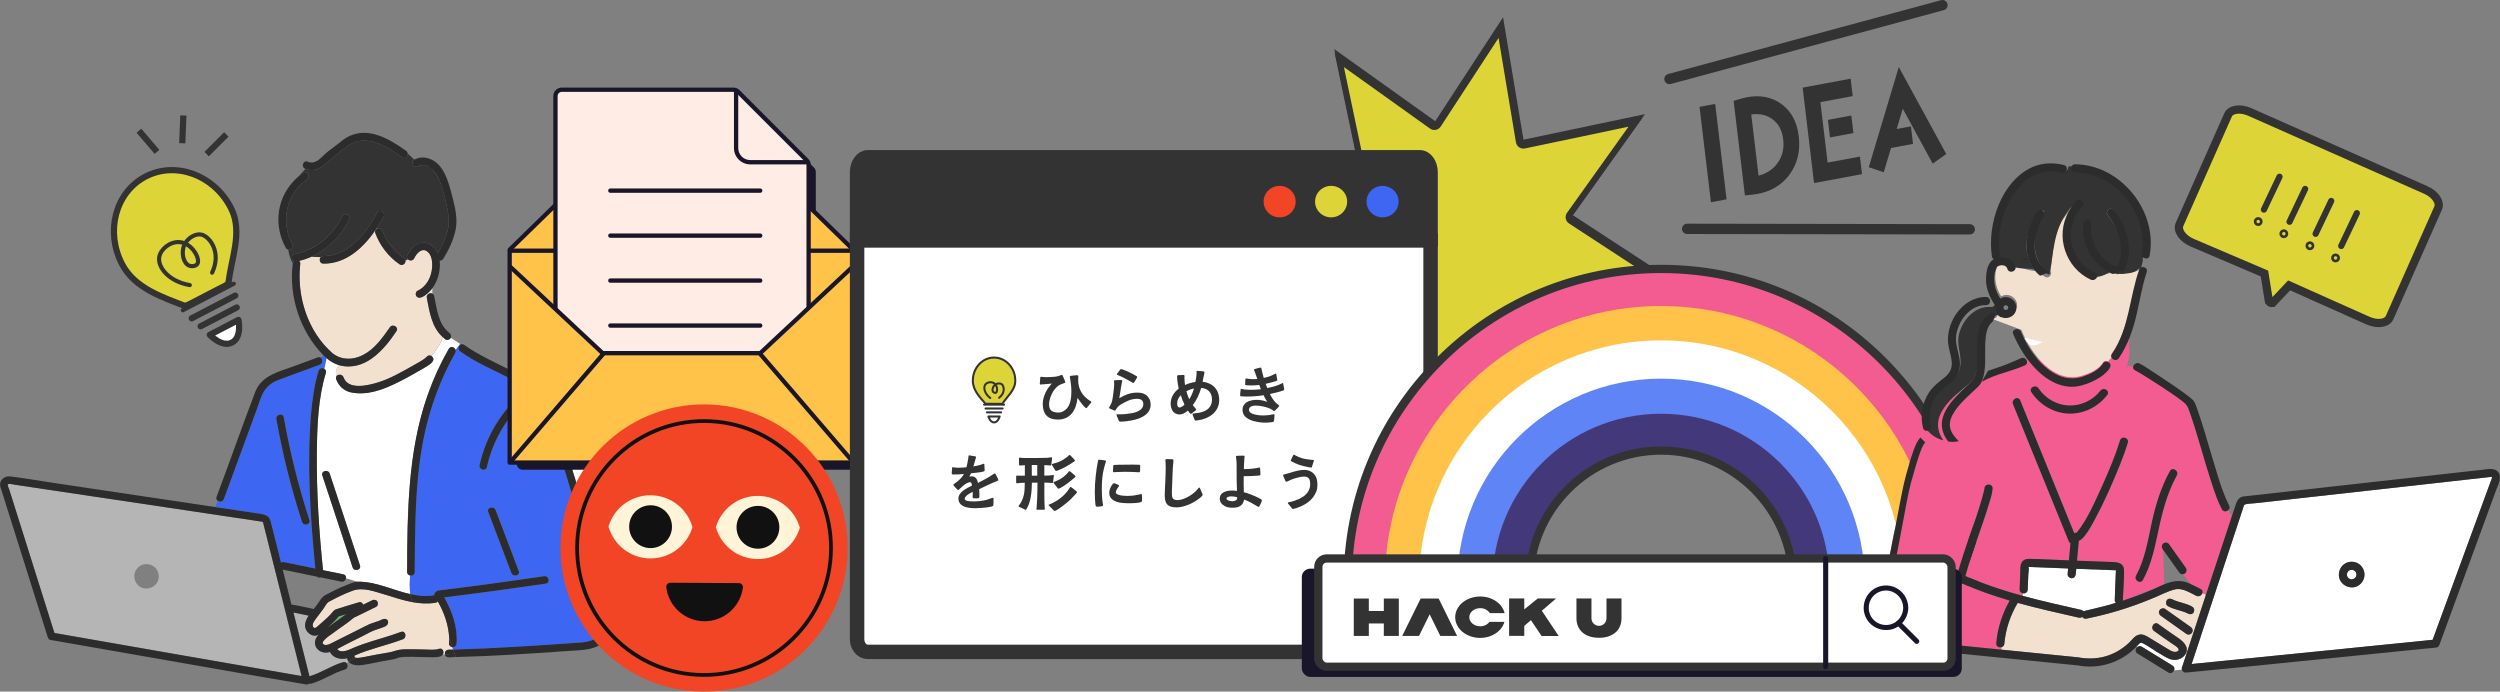 <?xml version="1.0" encoding="UTF-8"?>
<svg id="_レイヤー_2" data-name="レイヤー 2" xmlns="http://www.w3.org/2000/svg" viewBox="0 0 1210.98 335.01">
  <rect x="0" y="0" width="1210.98" height="335.01" fill="#808080" stroke="none"/>
  <defs>
    <style>
      .cls-1, .cls-2, .cls-3, .cls-4, .cls-5, .cls-6, .cls-7, .cls-8, .cls-9, .cls-10, .cls-11, .cls-12, .cls-13, .cls-14, .cls-15 {
        stroke: #333;
      }

      .cls-1, .cls-2, .cls-4, .cls-8, .cls-14, .cls-15 {
        stroke-linecap: round;
        stroke-linejoin: round;
      }

      .cls-1, .cls-16, .cls-5, .cls-9, .cls-14 {
        fill: #fff;
      }

      .cls-2, .cls-3, .cls-4, .cls-8, .cls-15 {
        fill: none;
      }

      .cls-3, .cls-5, .cls-6, .cls-7, .cls-9, .cls-10, .cls-11, .cls-12, .cls-13 {
        stroke-miterlimit: 10;
      }

      .cls-3, .cls-11, .cls-12, .cls-13, .cls-14, .cls-15 {
        stroke-width: 3px;
      }

      .cls-17 {
        fill: #f3e1cf;
      }

      .cls-18 {
        fill: #68b672;
      }

      .cls-19 {
        fill: #ffece4;
      }

      .cls-20 {
        fill: #fff4d7;
      }

      .cls-21 {
        fill: #ffc34a;
      }

      .cls-22, .cls-13 {
        fill: #f24526;
      }

      .cls-23 {
        fill: #f25c90;
      }

      .cls-24 {
        fill: #b5b5b5;
      }

      .cls-25, .cls-6, .cls-10 {
        fill: #333;
      }

      .cls-26, .cls-7, .cls-11 {
        fill: #ddd538;
      }

      .cls-27 {
        fill: #e387ae;
      }

      .cls-28 {
        fill: #433879;
      }

      .cls-29 {
        fill: #111;
      }

      .cls-30, .cls-12 {
        fill: #3d66f2;
      }

      .cls-31 {
        fill: #1a1629;
      }

      .cls-32 {
        fill: #2c2c2c;
      }

      .cls-33 {
        fill: #5e84f5;
      }

      .cls-4 {
        stroke-width: 5px;
      }

      .cls-5, .cls-7 {
        stroke-width: 4px;
      }

      .cls-6, .cls-8 {
        stroke-width: 2px;
      }

      .cls-9, .cls-10 {
        stroke-width: 7px;
      }
    </style>
  </defs>
  <g id="_レイヤー_20" data-name="レイヤー 20">
    <g id="_装飾" data-name="装飾">
      <g>
        <path class="cls-24" d="m26.33,306.61c39.92,6.93,79.8,14.01,119.73,20.87-5.9-23.52-11.8-47.05-17.7-70.57-.29-1.14-.58-2.29-.86-3.43-.16-.65-.13-.63-.58-.78-33.28-5.02-66.71-9.94-100.03-14.95l.11.34-.11-.34c-6.46-.97-12.93-1.93-19.39-2.9-.58-.09-3.66-.88-3.79-.07-.09.56.54,1.72.71,2.25.52,1.66,1.05,3.32,1.57,4.98,6.78,21.53,13.56,43.07,20.34,64.6Zm39.61-30.6c3.12-4.87,10.68-2.91,10.95,2.9.32,5.58-6.98,8.42-10.49,4.03-1.56-1.99-1.83-4.75-.46-6.93Z"/>
        <path class="cls-18" d="m164.07,298.6c1.24-.38,2.48-.76,3.72-1.14-3.09,2.22-6.21,4.41-9.27,6.68,1.99-1.71,3.91-3.49,5.55-5.54Z"/>
        <path class="cls-17" d="m212.62,314.29c-1.92.7-4.78.37-7.04.33-4.1-.03-8.23-.36-12.32.13-5.33,1.68-10.97,2.21-16.45,3.42-.72.14-3.75.8-4.75.38l2.71-1.69-2.71,1.69c-.45-.15-.28-.63-.42-.95,7.56-3.38,15.74-5,23.47-7.93,2.19-.83,1.32-4.4-.89-3.57-5.98,2.26-12.21,3.78-18.24,5.88-1.52.53-3.02,1.09-4.51,1.71-2.29.99-6.19,3.13-8.17.72,5.38-2.96,10.72-5.37,16.08-8.25-.01.02-.03.04-.04.07,1.25-.78,2.92-1.17,4.36-1.73,1.46-.57,4.1-1.01,4.29-2.91.17-1.7-1.69-2.2-2.83-1.48.03-.05.07-.11.1-.16-2.36,1.4-5.36,1.64-7.76,3.17.02-.03.04-.07.06-.1-5.54,2.78-11.08,5.57-16.62,8.35-1.07.54-2.51,1.33-3.76.97-3.23-.93,3.26-5.04,4.04-5.6,3.33-2.55,6.98-4.79,10.14-7.52,3.61-1.67,7.16-3.52,10.75-5.25.92-.45,1.14-1.64.72-2.5-.46-.92-1.64-1.14-2.5-.72-1.48.73-2.96,1.46-4.44,2.18-.26-.84-1.02-1.49-2.11-1.16-3.65,1.12-7.34,2.15-10.96,3.37-1.23.41-1.81,1.53-2.67,2.45-1.95,2.13-4.26,3.87-6.36,5.84-.67.66-1.62,1.26-2.19.14-.73-1.44,1.17-3.47,1.93-4.55,1-1.41,2.09-2.77,3.12-4.16.81-1.09,1.48-2.73,2.68-3.39,3.64-1.96,7.35-3.81,11.24-5.24,5.33-2.11,11.23.53,16.45,1.95,4.18,1.32,8.35,2.68,12.6,3.47.06.19.12.38.19.56-.07-.19-.13-.38-.19-.56,3.69.69,7.44.94,11.3.33.54-.09.9-.34,1.11-.68,3.14,5.36,5.23,11.46,5.56,17.68l-.03-.09.03.09c.02.88,0,1.77-.1,2.65-.11.94.76,1.75,1.64,1.86l.4,1.17c-.74.02-1.48.05-2.22.07-1.34.03-1.95,1.24-1.79,2.26l-1,.06c.76-1.31-.14-3.38-1.89-2.74Z"/>
        <path class="cls-30" d="m157.12,178.7l1.08-5.2c-.49-.4-.96-.83-1.42-1.27l-1.47,1c1.07.71,1.14,2.85-.5,3.46-6.78,2.5-13.59,4.92-20.33,7.5-2.63,1.01-4.91,2.76-6.45,5.13-1.65,2.54-2.46,5.71-3.49,8.54-5.35,14.63-10.7,29.25-16.11,43.86-.5,1.36-2.03,1.48-2.94.86l-1.28,3.03c7.08,1.06,14.17,2.12,21.25,3.18,2.41.36,4.75.77,5.54,3.53,1.77,6.72,3.34,13.5,5.08,20.24.38-.26.87-.38,1.43-.27,5.06,1.04,10.13,2.08,15.19,3.12-2.42-25.03-4.16-50.33-2.02-75.44.63-6.85,1.59-13.77,3.6-20.37.42-1.38,1.9-1.52,2.83-.91Zm-19.67,23.46c3,16.85,7.15,33.47,12.43,49.75.73,2.25-2.84,3.13-3.57.89-5.28-16.28-9.43-32.9-12.43-49.75-.41-2.32,3.15-3.22,3.57-.89Z"/>
        <path class="cls-16" d="m153.45,219.23c-.19,19.02,1.05,38.04,3,56.96,3.29.68,6.58,1.35,9.87,2.03,1.05.22,1.4,1.06,1.25,1.88l5.53,1.69c8.91-.22,17.07,4.14,25.64,5.99-.39-2.95-.27-6.03-.07-9.01-.79-.15-1.48-.75-1.47-1.78-.07-36.77.99-75.44,20.19-108.01.89-1.59,2.95-.81,3.32.58l2.22-2.97-4.59-2.97c-.39.89-1.78,1.4-2.6.75-.42-.33-.81-.67-1.19-1.03-1.12,3.24-3.18,6.38-5.61,9.07,3.54,2.59-3.31,5.54-5.21,6.8-2.21,1.26-4.41,2.54-6.65,3.75-8.23,4.36-17.94,9.22-27.49,7-3.27-.89-5.61-3.13-6.74-6.3-.23-.63-.09-1.15.22-1.52-.72-1.56-.3-3.24,1.03-5.31-2.18-.66-4.13-1.88-5.89-3.33l-1.08,5.2c.59.39.96,1.08.69,1.97-3.78,12.35-4.21,25.75-4.36,38.57Zm6.26,10.18c4.89,14.83,9.77,29.67,14.66,44.5.74,2.25-2.83,3.13-3.57.89-4.89-14.83-9.77-29.66-14.66-44.5-.74-2.25,2.83-3.13,3.57-.89Z"/>
        <path class="cls-16" d="m169.11,159.56c-.46.89-1.07,1.68-1.85,2.29-.03.02-.26.19-.27.19-.26.17-.55.31-.82.44-.32.1-.65.19-.98.24-.34.01-.69,0-1.03-.02-.42-.08-.83-.2-1.23-.36-1.18-.54-2-1.29-2.9-2.34-.74-.88-1.74-.73-2.4-.14-.27-.4-.52-.82-.78-1.25,4.03.93,8.16,1.24,12.28.96Z"/>
        <path class="cls-17" d="m209.41,142.21l.06-2.65c-1.24,1.69-6.06,6.67-7.89,3.76-.45-.82-.19-2.08.72-2.5,4.39-2.03,6.72-6.71,7.02-11.39.17-2.93-.23-6.56-3.01-8.04-.24-.1-.52-.18-.77-.22-.22-.02-.43-.02-.65-.02-.25.03-.61.15-.84.22-1.75.79-2.67,2.32-3.53,3.93-.55,1.07-2.25,1.14-2.96.23-.36.28-.76.52-1.21.69.34,1.45-1.52,2.71-2.76,1.84-5.46-3.75-9.55-9.07-11.85-15.27-.29-.77.21-1.64.9-2.04-.03-.12-.05-.23-.08-.35-5.99,9.07-14.66,17.46-25.96,17.29-1.79-.03-2.17-2.13-1.24-3.14-1.49-.11-3.02-.05-4.49-.23-1.95.88-3.98,1.58-6.05,2.05.41.29.67.78.59,1.47-1.78,15.67,3.62,32.86,15.72,43.32,4.39,3.38,9.87,3.26,14.68.79,5.68-2.91,9.46-8.36,13.04-13.44,1.36-1.92,4.5-.01,3.13,1.93-6.17,9.3-15.54,19.84-27.92,16.39-1.33,2.07-1.75,3.75-1.03,5.31.79-.95,2.78-.95,3.35.63,2.29,6.42,12.14,3.87,16.82,2.42,6-1.87,11.43-5.07,16.88-8.13,2.3-1.33,4.83-2.49,6.73-4.37.67-.66,1.47-.64,2.09-.27,2.43-2.69,4.49-5.83,5.61-9.07-5.45-4.75-6.47-12.33-7.79-19.06-.36-1.7,1.48-2.63,2.67-2.08Z"/>
        <path class="cls-25" d="m202.44,80.56c8.97-3.97,12.44,12.5,13.81,18.5.96,4.24,1.71,8.44.56,12.7-1.03,3.84-2.73,7.48-4.75,10.89-3.37-7.61-11.46-6.24-14.65.73-.36.72-.33,1.56.17,2.15-.36.28-.76.52-1.21.69-.09-.51-.38-.98-.83-1.28-4.59-3.15-8.29-7.85-10.21-13.03-.36-1.09-1.59-1.8-2.67-1.15-.03-.12-.05-.23-.08-.35,1.19-1.8,2.27-3.62,3.24-5.41,1.13-2.08-2-4.01-3.13-1.93-5.23,9.6-13.85,21.14-25.99,20.96-.58,0-1.02.21-1.32.53-1.49-.11-3.02-.05-4.49-.23,7.86-3.54,14.48-10.16,18.09-17.84.43-.9.32-1.96-.6-2.53-.78-.48-2.11-.29-2.53.6-4.33,9.19-13.02,16.68-23.15,18.52-1.88.34-1.65,2.74-.27,3.42-.28.22-.5.54-.61.93-1.32-1.86-1.78-4.25-2.24-6.54,1.34.27,2.93-1.11,2.06-2.66-5.95-10.64-3.01-24.35,7.05-31.37,1.92-1.34.16-4.57-1.78-3.22-.72.5-1.41,1.04-2.08,1.6,1-1.24,2.1-2.39,3.15-3.42,3.79,1.39,6.95,0,9.83-2.55,3.28-2.91,6.65-5.65,10.15-8.29,8.97-6.78,19.15-.24,26.85,5.23,1.42,1.01,2.83-.42,2.71-1.79,1.05.86,2.09,1.86,3.13,2.92-2.07,1.15-.29,4.37,1.78,3.22Z"/>
        <path class="cls-30" d="m198.74,287.78c3.8.88,7.67,1.18,11.6.6-.04-.67.35-1.4.9-1.75.22-.3.57-.53,1.08-.59,17.09-2.1,34.16-4.42,51.2-6.92,2.32-.34,3.23,3.22.89,3.57-16.39,2.41-32.8,4.64-49.24,6.67,1.92,3.13,3.34,6.59,4.39,10.09.74,2.27,3.86,14.51-.44,14.02l.4,1.17c20.02-.55,40-1.89,59.98-3.29,4.83-.24,9.63-1.01,12.49-5.35.11-.41.34-.79.66-1.08,3.18-5.4.22-11.46-1.32-16.89-.97-3.34-1.94-6.69-2.91-10.03-7.94-26.31-14.97-52.97-24.47-78.78l-2.52-.48,2.52.48c-2.24-5.99-7.24-10.4-12.66-13.54-7.28-4.35-15.23-7.43-22.54-11.73-2.01-1.18-3.96-2.44-5.85-3.79-1.37-.98-.78-2.85.37-3.34l-.36-.23-2.22,2.97c.11.41.08.88-.19,1.35-7.04,12.52-12.06,26-15.03,40.05-2.85,13.48-3.83,27.27-4.25,41.02-.25,8.36-.3,16.72-.36,25.09,0,1.33-1.18,1.89-2.2,1.69-.2,2.99-.32,6.06.07,9.01Zm41.33-40.7c3.74,9.84,7.47,19.68,11.21,29.52.84,2.21-2.74,3.08-3.57.89-3.74-9.84-7.47-19.68-11.21-29.52-.84-2.21,2.74-3.08,3.57-.89Zm-7.75-21.91c2.42-11,7.74-21.18,15.28-29.54,1.59-1.76,4.12.91,2.54,2.66-7.12,7.89-12.02,17.56-14.3,27.94-.51,2.31-4.03,1.24-3.52-1.06Z"/>
        <path class="cls-24" d="m166.15,320.77c-5.69,1.61-10.59,5.22-16.27,6.82-2.58-10.3-5.17-20.61-7.75-30.91,2.46.51,4.92,1.01,7.39,1.52-.95,1.42-1.69,2.95-1.74,4.55-.19,3.33,3.45,6.29,6.57,4.73-4.37,4.37-.02,10.07,5.5,8.32,1.32,2.98,5.35,3.86,8.29,3.05.11.69.37,1.25.72,1.7l-1.02.64c-.39-.41-.97-.62-1.68-.42Z"/>
        <path class="cls-16" d="m296.93,294.18c-9.2-31.48-18.04-63.07-28.65-94.12l10.21,1.95c-1.01,1.38-.36,2.85,1.47,2.98,11.35,2.38,22.7,4.75,34.05,7.13,5.36.58,7.57,4.38,5.95,9.43-4.19,19.31-8.37,38.63-12.56,57.94-1.2,5.52-2.39,11.04-3.59,16.56-.26,1.19.56,2.05,1.48,2.28l-1.86,8.08c-2.26-.46-4.52-.93-6.78-1.39,1.4-3.52,1.33-7.18.28-10.83Z"/>
        <path class="cls-32" d="m163.06,182.15c.42.91,1.22,1.78,2.48,2.66-1.25-.88-2.06-1.75-2.48-2.66.79-.95,2.78-.95,3.35.63,2.29,6.42,12.14,3.87,16.82,2.42,6-1.87,11.43-5.07,16.88-8.13,2.3-1.33,4.83-2.49,6.73-4.37.67-.66,1.47-.64,2.09-.27-1.63,1.81-3.43,3.41-5.23,4.69,1.79-1.28,3.59-2.88,5.23-4.69,3.55,2.58-3.33,5.56-5.21,6.8-2.21,1.26-4.41,2.54-6.65,3.75-8.23,4.36-17.94,9.22-27.49,7-3.27-.89-5.61-3.13-6.74-6.3-.23-.63-.09-1.15.22-1.52Z"/>
        <path class="cls-32" d="m141.83,127.44c.46.64,1.02,1.23,1.72,1.72-.7-.49-1.26-1.07-1.72-1.72.11-.39.33-.71.61-.93-1.38-.68-1.62-3.08.27-3.42,10.12-1.84,18.82-9.33,23.15-18.52.42-.9,1.75-1.08,2.53-.6.92.57,1.03,1.62.6,2.53-3.61,7.67-10.23,14.29-18.09,17.84-1.25-.15-2.45-.47-3.53-1.22,1.08.76,2.28,1.08,3.53,1.22-1.95.88-3.98,1.58-6.05,2.05.41.29.67.78.59,1.47-1.78,15.66,3.62,32.87,15.72,43.32,4.39,3.38,9.87,3.26,14.68.79,5.68-2.91,9.46-8.36,13.04-13.44,1.36-1.92,4.5-.01,3.13,1.93-6.16,9.3-15.54,19.84-27.92,16.39.13-.21.27-.42.42-.63-.15.21-.29.42-.42.63-2.18-.66-4.13-1.88-5.89-3.33l.17-.8-.17.8c-.49-.4-.96-.83-1.42-1.27l1.93-1.31-1.93,1.31c-11.42-11.65-17.03-28.66-14.95-44.8Z"/>
        <path class="cls-32" d="m327.26,311.3c1.59.33,3.18.65,4.76.98,2.31.48,1.25,3.99-1.06,3.52-9.45-1.94-18.91-3.89-28.36-5.83l.82-3.57c7.94,1.63,15.89,3.27,23.83,4.9Z"/>
        <path class="cls-32" d="m223.28,166.83l6.1,3.95-6.1-3.95c.46-.19,1-.18,1.55.22,7.47,5.31,15.86,8.87,23.95,13.07,8.57,4.22,16.53,10.5,19.49,19.95l-4.32-.82c-2.24-5.99-7.24-10.39-12.66-13.54-7.28-4.35-15.23-7.43-22.54-11.73-2.01-1.18-3.96-2.44-5.85-3.79-1.37-.98-.78-2.85.37-3.34Z"/>
        <path class="cls-32" d="m221.22,316.65l-1,.06-.7-2.06c20.02-.55,40-1.89,59.98-3.29,4.82-.24,9.64-1.01,12.49-5.35.11-.41.34-.79.66-1.08,3.18-5.41.23-11.46-1.32-16.89-.97-3.34-1.94-6.69-2.91-10.03-7.94-26.31-14.97-52.97-24.46-78.78l4.32.82c8.42,24.42,15.51,49.25,22.83,74.02,1.95,6.7,3.9,13.4,5.83,20.1,1.05,3.65,1.11,7.31-.28,10.83,2.26.46,4.52.93,6.78,1.39l-.82,3.57c-2.6-.53-5.19-1.07-7.79-1.6-5.19,7.46-13.62,6.35-21.6,7.1-17.47,1.23-34.95,2.36-52.46,2.81l-.54-1.57,1-.06Z"/>
        <path class="cls-32" d="m220.22,316.71l.54,1.57c-1.64-.18-4.88.98-5.25-1.31l4.71-.26Z"/>
        <path class="cls-32" d="m217.3,314.71c.74-.02,1.48-.05,2.22-.07l.7,2.06-4.71.26c-.16-1.02.44-2.23,1.79-2.26Z"/>
        <path class="cls-32" d="m104.9,240.67c6.43-17.06,12.41-34.31,18.92-51.32,3.33-7.63,11.32-9.31,18.39-11.91,3.9-1.44,7.8-2.88,11.7-4.31.56-.21,1.03-.13,1.4.11l-4.04,2.75,4.04-2.75c1.07.71,1.14,2.85-.5,3.46-6.78,2.5-13.59,4.92-20.33,7.5-2.63,1.01-4.91,2.76-6.45,5.13-1.65,2.54-2.46,5.71-3.49,8.54-5.35,14.63-10.7,29.25-16.11,43.86-.5,1.36-2.03,1.48-2.94.86l1.74-4.13-1.74,4.13c-.57-.39-.9-1.06-.58-1.92Z"/>
        <path class="cls-32" d="m232.32,225.18c2.42-11,7.74-21.18,15.28-29.54,1.59-1.76,4.12.91,2.54,2.66-7.12,7.89-12.02,17.56-14.3,27.94-.51,2.31-4.03,1.24-3.52-1.06Z"/>
        <path class="cls-32" d="m240.07,247.09c3.74,9.84,7.47,19.68,11.21,29.52.84,2.21-2.74,3.08-3.57.89-3.74-9.84-7.47-19.68-11.21-29.52-.84-2.21,2.74-3.08,3.57-.89Z"/>
        <path class="cls-32" d="m217.48,311.62c.1-.88.13-1.76.1-2.65l1.53,4.5c-.87-.11-1.74-.92-1.64-1.86Z"/>
        <path class="cls-32" d="m210.02,288.4c.11-.02.21-.02.32-.02-.04-.67.35-1.4.9-1.75.22-.3.57-.53,1.08-.59,17.09-2.1,34.16-4.42,51.2-6.92,2.32-.34,3.23,3.22.89,3.57-16.39,2.41-32.8,4.64-49.24,6.67,3.83,6.68,6.59,14.56,5.99,22.34-.11,1.03-.94,1.93-2.04,1.77l-1.53-4.5c-.34-6.23-2.42-12.33-5.56-17.68-.22.34-.57.6-1.11.68-3.86.61-7.61.36-11.3-.33-.42-1.25-.7-2.54-.87-3.86,3.7.83,7.45,1.23,11.28.62Z"/>
        <path class="cls-32" d="m172.07,318.55c1,.43,4.03-.23,4.75-.38,1.96-.39,3.92-.78,5.89-1.16,2.39-.47,4.86-.71,7.23-1.29,2.23-.82,4.52-1.29,6.93-1.21,2.91-.05,5.82.06,8.72.11,2.26.04,5.12.37,7.04-.33,1.75-.64,2.65,1.43,1.89,2.74l-5.48.3,5.48-.3c-.21.35-.53.65-1,.83-2.09.77-4.81.48-7,.45-4.44.06-9.11-.56-13.48.23-.82.46-3.05.97-4.52,1.17-4.28.67-8.5,1.76-12.78,2.38-2.41.35-5.46.28-6.88-1.54l3.21-2.01Z"/>
        <path class="cls-32" d="m.05,235.23c.11.67.37,1.33.58,1.98,1.21,3.84,2.42,7.67,3.62,11.51,3.68,11.68,7.36,23.36,11.04,35.04l1.69-.18-1.69.18c2.61,8.3,5.23,16.6,7.84,24.9.18.56.62,1.2,1.25,1.31,15.36,2.72,30.77,5.35,46.14,8.06,26.01,4.47,51.99,9.22,78.01,13.55.44-.01.88-.17,1.22-.44.3.1.65.12,1.05.01,5.69-1.61,10.57-5.21,16.25-6.82,1.56-.44,1.63-2.25.79-3.14l-5.41,3.38,5.41-3.38c-.39-.41-.97-.62-1.68-.42-5.69,1.61-10.59,5.22-16.27,6.82-2.58-10.3-5.17-20.61-7.75-30.91,2.46.51,4.92,1.01,7.39,1.52-.95,1.42-1.69,2.95-1.74,4.55-.19,3.33,3.45,6.29,6.57,4.73-4.37,4.37-.03,10.07,5.5,8.32,1.32,2.98,5.35,3.86,8.29,3.05.11.69.37,1.25.72,1.7l3.21-2.01c-.45-.15-.28-.63-.42-.95,7.56-3.38,15.74-5,23.47-7.93,2.19-.83,1.32-4.4-.89-3.57-5.98,2.26-12.21,3.78-18.24,5.88-1.52.53-3.02,1.09-4.51,1.71-2.28.99-6.19,3.13-8.17.72,5.38-2.96,10.72-5.37,16.08-8.25-.01.02-.03.04-.04.07,1.25-.78,2.92-1.17,4.36-1.73,1.46-.57,4.1-1.01,4.29-2.91.17-1.7-1.69-2.2-2.83-1.48.03-.05.07-.11.1-.16-2.35,1.4-5.36,1.64-7.76,3.17.02-.03.04-.07.06-.1-5.54,2.78-11.08,5.57-16.62,8.35-1.07.54-2.51,1.33-3.76.97-3.23-.93,3.26-5.04,4.04-5.6,3.33-2.55,6.98-4.79,10.14-7.52,3.61-1.67,7.16-3.52,10.75-5.25.92-.45,1.14-1.64.72-2.5-.46-.92-1.64-1.14-2.5-.72-1.48.73-2.96,1.46-4.44,2.18-.26-.84-1.02-1.49-2.11-1.16-3.65,1.12-7.34,2.15-10.96,3.37-1.23.41-1.81,1.53-2.67,2.45-1.95,2.13-4.26,3.87-6.36,5.84-.67.66-1.62,1.26-2.19.14-.73-1.44,1.17-3.47,1.93-4.55,1-1.41,2.09-2.77,3.12-4.16.81-1.09,1.48-2.73,2.68-3.39,3.64-1.96,7.35-3.81,11.24-5.24,5.33-2.11,11.24.53,16.45,1.95,4.18,1.32,8.35,2.68,12.6,3.47-.42-1.25-.7-2.54-.87-3.86-8.57-1.85-16.73-6.21-25.64-5.99l9.46,2.9-9.46-2.9c-2.06.1-3.92,1.09-5.8,1.83-3.37,1.29-6.56,2.95-9.75,4.63-1.4.74-2.09,1.82-2.92,3.11-.84,1.3-1.81,2.5-2.76,3.72-.5-.33-1.14-.32-1.71-.47-3-.54-5.98-1.39-9-1.76-1.42-5.64-2.83-11.29-4.25-16.93,5.57,1.14,11.14,2.29,16.71,3.43.39.39,1.1.56,1.68.34,3.32.68,6.64,1.37,9.96,2.05,1.26.26,2.14-.67,2.31-1.64l-3.14-.96,3.14.96c.15-.81-.2-1.66-1.25-1.88-3.29-.68-6.58-1.35-9.87-2.03-1.95-18.91-3.19-37.94-3-56.96.14-12.82.58-26.22,4.36-38.57.27-.88-.1-1.57-.69-1.97l-1.44,6.94,1.44-6.94c-.93-.62-2.41-.47-2.83.91-2.02,6.6-2.97,13.52-3.6,20.37-2.14,25.11-.4,50.41,2.02,75.44-5.06-1.04-10.13-2.08-15.19-3.12-.56-.12-1.05,0-1.43.27-1.74-6.73-3.3-13.51-5.08-20.23-.79-2.76-3.13-3.17-5.54-3.53-7.08-1.06-14.17-2.12-21.25-3.18l-1.41,3.35,1.41-3.35c-20.07-3-40.13-6-60.2-9l-.77,3.49.77-3.49c-6.11-.91-12.23-1.83-18.34-2.74l1.22,3.87c33.33,5.01,66.75,9.93,100.03,14.95.45.14.42.13.58.78.28,1.15.57,2.29.86,3.43,5.9,23.52,11.8,47.05,17.7,70.57-39.93-6.86-79.82-13.93-119.73-20.87-7.3-23.19-14.61-46.39-21.91-69.58-.17-.53-.8-1.69-.71-2.25.13-.81,3.21-.02,3.79.07,6.46.97,12.93,1.93,19.39,2.9l-1.22-3.87c-6.93-1.01-13.86-2.29-20.81-3.11-2.59-.3-5.26,1.66-4.8,4.47Zm158.46,68.9c1.99-1.71,3.91-3.49,5.55-5.54,1.24-.38,2.48-.76,3.72-1.14-3.09,2.22-6.21,4.41-9.27,6.68Z"/>
        <path class="cls-32" d="m155.38,124.56c1.48.11,2.91.4,4.17,1.29-1.27-.89-2.7-1.17-4.17-1.29.3-.33.74-.54,1.32-.53,12.13.18,20.76-11.36,25.99-20.96,1.13-2.08,4.26-.15,3.13,1.93-.98,1.79-2.06,3.61-3.24,5.41-.27-1.22-.56-2.44-1.74-3.68,1.18,1.24,1.47,2.46,1.74,3.68-5.99,9.07-14.66,17.46-25.96,17.29-1.79-.03-2.17-2.13-1.24-3.14Z"/>
        <path class="cls-32" d="m182.65,110.77c.26,1.13.58,2.26,1.68,3.4-1.1-1.15-1.42-2.28-1.68-3.4,1.08-.65,2.3.05,2.67,1.15,1.93,5.18,5.63,9.88,10.21,13.03.45.31.74.78.83,1.28-.77.29-1.64.44-2.52.42.87.02,1.75-.12,2.52-.42.34,1.45-1.52,2.71-2.76,1.84-5.46-3.75-9.55-9.07-11.85-15.27-.29-.77.21-1.64.9-2.04Z"/>
        <path class="cls-32" d="m148.97,78.29c3.8,1.73,6.54-1.99,9.08-4.22,1.7-1.49,3.62-2.7,5.37-4.13,1.83-1.49,3.66-3.06,5.83-4.05,9.8-4.48,19.67,1.65,27.49,7.2.51.36.74.84.78,1.34-.81-.66-1.61-1.23-2.42-1.66.81.43,1.62,1,2.42,1.66.12,1.37-1.29,2.8-2.71,1.79-7.7-5.47-17.88-12.01-26.85-5.23-3.5,2.65-6.87,5.39-10.15,8.29-2.88,2.55-6.04,3.95-9.83,2.55.56-.55,1.11-1.08,1.6-1.55-.49.47-1.04,1-1.6,1.55-2.27-.74-1.27-4.39.99-3.54Z"/>
        <path class="cls-32" d="m135.71,99.45c1.46-5.6,4.73-10.51,9.12-14.19-1.2,1.48-2.25,3.06-2.83,4.65.57-1.6,1.63-3.17,2.83-4.65.67-.56,1.36-1.1,2.08-1.6,1.94-1.35,3.7,1.87,1.78,3.22-10.06,7.02-13,20.73-7.05,31.37.87,1.55-.73,2.94-2.06,2.66-.2-1-.41-1.98-.68-2.88.28.91.48,1.88.68,2.88-.45-.09-.86-.37-1.15-.88-3.48-6.22-4.52-13.65-2.72-20.57Z"/>
        <path class="cls-32" d="m197.4,123.38c-.36.72-.33,1.56.17,2.15.73-.58,1.23-1.39,1.25-2.45-.02,1.06-.52,1.87-1.25,2.45.71.91,2.41.84,2.96-.23.85-1.61,1.77-3.14,3.53-3.93.23-.07.59-.19.84-.22.22,0,.43,0,.65.02.25.04.53.12.77.22,2.78,1.47,3.18,5.1,3.01,8.04-.31,4.68-2.64,9.36-7.02,11.39-.9.42-1.17,1.68-.72,2.5,1.84,2.9,6.64-2.07,7.89-3.76.02-.96.04-1.89.06-2.75-.02.86-.04,1.79-.06,2.75,2.71-3.75,3.98-8.58,3.5-13.38.63.1,1.3-.11,1.74-.82,2.64-4.29,4.93-9.09,5.97-14.04,1.06-5.09-.14-10.44-1.42-15.39-1.33-5.14-2.71-11.06-6.06-15.3-2.93-3.7-8.19-5.7-12.55-3.28h0c.55.56,1.1,1.13,1.65,1.71-.55-.58-1.1-1.15-1.65-1.71-2.07,1.15-.29,4.37,1.78,3.22,4-2.22,7.83,1.58,9.5,4.91,2.09,4.17,3.29,9.05,4.31,13.58.96,4.24,1.71,8.44.56,12.7-1.03,3.84-2.73,7.48-4.75,10.89-1.3-3.3-4.79-5.92-8.44-4.98-2.88.7-4.93,3.18-6.21,5.71Zm13.62,2.44c1.22.03,1.25-1.2,1.28-2.42-.03,1.22-.06,2.45-1.28,2.42Z"/>
        <path class="cls-32" d="m209.41,142.21c-.06,2.38-.11,4.8-.16,6.85.05-2.04.1-4.47.16-6.85.42.2.77.58.9,1.19,1.34,6.29,1.92,13.56,7.35,17.85.73.58,1.11,1.5.68,2.37l-3.08-2,3.08,2c-.39.89-1.78,1.4-2.6.75-.42-.33-.81-.67-1.19-1.03.22-.63.41-1.27.55-1.91-.14.64-.33,1.27-.55,1.91-5.45-4.76-6.47-12.33-7.79-19.06-.36-1.7,1.48-2.63,2.67-2.08Z"/>
        <path class="cls-32" d="m207,191.82c2.77-7.9,6.28-15.53,10.38-22.83.89-1.59,2.95-.81,3.32.58l-4.27,5.69,4.27-5.69c.11.41.08.88-.19,1.35-7.04,12.52-12.06,26-15.03,40.05-2.85,13.48-3.83,27.27-4.25,41.02-.25,8.36-.3,16.72-.36,25.09,0,1.33-1.18,1.89-2.2,1.69.14-2.13.31-4.22.36-6.19-.05,1.96-.22,4.05-.36,6.19-.79-.15-1.48-.75-1.47-1.78.2-28.61.2-57.84,9.8-85.17Z"/>
        <path class="cls-32" d="m137.45,202.17c3,16.85,7.15,33.47,12.43,49.75.73,2.25-2.84,3.13-3.57.89-5.28-16.28-9.43-32.9-12.43-49.75-.41-2.32,3.15-3.22,3.57-.89Z"/>
        <path class="cls-32" d="m170.8,274.8c-4.89-14.83-9.77-29.67-14.66-44.5-.74-2.25,2.83-3.13,3.57-.89,4.89,14.83,9.77,29.67,14.66,44.5.74,2.25-2.83,3.13-3.57.89Z"/>
        <path class="cls-32" d="m280.57,202.41l-2.08-.4c.41-.52,1.06-.85,1.88-.68,12.09,2.56,24.21,5.02,36.3,7.6,5.54,1.28,8.31,6.62,7.18,11.96-1.49,7.04-3.05,14.06-4.57,21.09-3.45,15.93-6.91,31.87-10.36,47.8-.5,2.32-.9,4.7-1.52,7-.11,1.18-1.12,1.85-2.11,1.54l1.37-5.95-1.37,5.95c-.92-.23-1.74-1.09-1.48-2.28,1.2-5.52,2.39-11.04,3.59-16.56,4.19-19.31,8.37-38.63,12.56-57.94,1.62-5.03-.58-8.86-5.95-9.43-11.35-2.38-22.7-4.75-34.05-7.13-1.8-.11-2.5-1.61-1.47-2.98l2.08.4Z"/>
      </g>
      <g>
        <path class="cls-26" d="m110.53,101.34c-8.44-16.2-26.81-23.34-41.02-15.93-14.21,7.41-20.09,27.23-10.44,42.75,8.09,13.01,26.81,23.34,41.02,15.93,14.21-7.41,18.88-26.54,10.44-42.75Z"/>
        <g>
          <path class="cls-15" d="m59.15,127.98c6.14,11.77,19.85,16.05,30.64,20.32,6.99-3.46,12.26-6.41,20.87-10.69.98-11.69,7.33-25.16,1.13-37.06-8.27-15.87-26.76-22.6-41.3-15.02-14.54,7.58-19.61,26.58-11.34,42.46Z"/>
          <line class="cls-8" x1="113.26" y1="137.42" x2="88.54" y2="150.3"/>
          <line class="cls-15" x1="113.96" y1="143.18" x2="92.86" y2="154.18"/>
          <line class="cls-15" x1="114.67" y1="148.94" x2="97.17" y2="158.05"/>
          <path class="cls-14" d="m101.63,162.19l13.88-7.23s1.82,8.39-3.12,10.96c-4.94,2.58-10.76-3.73-10.76-3.73Z"/>
          <path class="cls-8" d="m102.74,132.08c4.66-9.81-1.05-17.34-5.02-18.41-2.84-.77-6.84,1.54-8.39,4.89-1.74,3.74-.53,9.05,2.36,10.13,1.33.5,3.3.21,3.96-.93,1.4-2.42-2.46-9.78-8.41-10.45-4.73-.53-9.4,3.32-10.09,7.14-.91,5.01,4.69,11.93,14.78,13.66"/>
        </g>
        <g>
          <line class="cls-3" x1="67.29" y1="63.32" x2="76.04" y2="73.56"/>
          <line class="cls-3" x1="88.82" y1="55.93" x2="88.28" y2="69.39"/>
          <line class="cls-3" x1="109.63" y1="65.12" x2="100.11" y2="74.64"/>
        </g>
      </g>
      <g>
        <polygon class="cls-11" points="603.42 93.33 660.45 83.82 648.56 27.23 695.62 60.83 727.22 12.41 736.74 69.45 793.32 57.56 759.72 104.61 808.14 136.22 751.11 145.73 763 202.31 715.94 168.71 684.34 217.13 674.82 160.1 618.24 171.99 651.84 124.93 603.42 93.33"/>
        <path class="cls-11" d="m750.89,147.87c.06-.27.17-.54.33-.77.33-.48.84-.81,1.42-.91l54.35-9.07-46.14-30.12c-.49-.32-.83-.83-.94-1.4-.11-.58.02-1.17.36-1.65l32.02-44.84-53.93,11.33c-.57.12-1.17,0-1.66-.33-.48-.33-.81-.84-.91-1.42l-9.06-54.35-30.12,46.14c-.32.49-.83.83-1.4.94-.58.11-1.17-.02-1.65-.36l-44.84-32.03,11.33,53.93c.12.57,0,1.17-.33,1.66-.33.48-.84.81-1.42.91l-54.35,9.07,46.14,30.12c.49.32.83.83.94,1.4.11.58-.02,1.17-.36,1.65l-32.02,44.84,53.93-11.33c.57-.12,1.17,0,1.66.33.48.33.81.84.91,1.42l9.07,54.35,30.12-46.14c.32-.49.83-.83,1.4-.94.58-.11,1.17.02,1.65.36l44.84,32.02-11.33-53.92c-.06-.29-.06-.6,0-.88Z"/>
      </g>
      <g>
        <path class="cls-31" d="m395.17,103.36v-20.04c0-.81-.32-1.58-.89-2.15-9.99-9.99-23.8-23.8-33.35-33.35-.57-.57-1.34-.89-2.15-.89h-83.17c-1.69,0-3.07,1.37-3.07,3.07v52.79c-12.3,11.99-22.18,21.65-22.18,21.65v100.32c0,1.54,1.25,2.78,2.78,2.78h160.85c1.54,0,2.78-1.25,2.78-2.78v-99.15c0-.75-.3-1.47-.84-1.99-2.58-2.52-10.83-10.58-20.76-20.26Z"/>
        <path class="cls-21" d="m353.75,63.03c-8.13-7.84-13.79-11.47-23.67-11.47s-15.54,3.63-23.67,11.47c-19.17,18.48-59.54,57.94-59.54,57.94h0v103.1h166.41v-103.1h0s-40.37-39.46-59.54-57.94Z"/>
        <path class="cls-31" d="m413.29,225.11h-166.41c-.58,0-1.04-.47-1.04-1.04v-103.1c0-.28.11-.55.31-.75.4-.39,40.59-39.67,59.54-57.94,8.09-7.8,14.08-11.76,24.39-11.76s16.3,3.96,24.39,11.76c18.95,18.27,59.14,57.55,59.54,57.94.2.2.31.47.31.75v103.1c0,.58-.47,1.04-1.04,1.04Zm-165.37-2.09h164.32v-101.62c-3.82-3.73-41.16-40.22-59.22-57.63-7.85-7.57-13.29-11.18-22.94-11.18s-15.09,3.6-22.94,11.18c-18.05,17.41-55.4,53.89-59.22,57.63v101.62Z"/>
        <path class="cls-31" d="m247.86,122.48h164.48c1.34,0,1.34-2.09,0-2.09h-164.48c-1.34,0-1.34,2.09,0,2.09h0Z"/>
        <g>
          <path class="cls-19" d="m391.69,79.85v111.73c0,1.69-1.37,3.07-3.07,3.07h-116.49c-1.69,0-3.07-1.37-3.07-3.07V46.53c0-1.69,1.37-3.07,3.07-3.07h83.17c.81,0,1.58.32,2.16.89,9.55,9.55,23.35,23.35,33.34,33.34.57.57.89,1.34.89,2.15Z"/>
          <path class="cls-31" d="m388.62,195.69h-116.49c-2.27,0-4.11-1.84-4.11-4.11V46.53c0-2.27,1.84-4.11,4.11-4.11h83.17c1.09,0,2.12.43,2.89,1.2l33.34,33.34c.77.77,1.2,1.8,1.2,2.89v111.73c0,2.27-1.85,4.11-4.11,4.11Zm-116.49-151.19c-1.12,0-2.03.91-2.03,2.03v145.05c0,1.12.91,2.03,2.03,2.03h116.49c1.12,0,2.03-.91,2.03-2.02v-111.73c0-.53-.21-1.04-.59-1.42l-33.34-33.34c-.38-.38-.88-.59-1.42-.59h-83.17Z"/>
          <path class="cls-31" d="m390.71,79.63h-27.28c-4.36,0-7.91-3.55-7.91-7.91v-27.65c0-.58.47-1.04,1.04-1.04s1.04.47,1.04,1.04v27.65c0,3.21,2.61,5.82,5.82,5.82h27.28c.58,0,1.04.47,1.04,1.04s-.47,1.04-1.04,1.04Z"/>
          <path class="cls-31" d="m295.61,158.75h72.67c1.34,0,1.34-2.09,0-2.09h-72.67c-1.34,0-1.34,2.09,0,2.09h0Z"/>
          <path class="cls-31" d="m295.61,136.96h72.67c1.34,0,1.34-2.09,0-2.09h-72.67c-1.34,0-1.34,2.09,0,2.09h0Z"/>
          <path class="cls-31" d="m295.61,115.18h72.67c1.34,0,1.34-2.09,0-2.09h-72.67c-1.34,0-1.34,2.09,0,2.09h0Z"/>
          <path class="cls-31" d="m295.61,93.39h72.67c1.34,0,1.34-2.09,0-2.09h-72.67c-1.34,0-1.34,2.09,0,2.09h0Z"/>
        </g>
        <polygon class="cls-21" points="406.21 216.69 406.21 135.58 368.28 171.06 291.9 171.06 254.11 135.71 254.11 216.69 406.21 216.69"/>
        <path class="cls-31" d="m248.61,223.79c11.64-13.55,23.28-27.1,34.92-40.65,3.13-3.64,6.26-7.29,9.39-10.93.87-1.01-.6-2.5-1.48-1.48-11.64,13.55-23.28,27.1-34.92,40.65-3.13,3.64-6.26,7.29-9.39,10.93-.87,1.01.6,2.5,1.48,1.48h0Z"/>
        <path class="cls-31" d="m413.31,222.31c-11.74-13.66-23.47-27.32-35.21-40.98-3.15-3.67-6.31-7.34-9.46-11.01-.88-1.02-2.35.46-1.48,1.48,11.74,13.66,23.47,27.32,35.21,40.98,3.15,3.67,6.31,7.34,9.46,11.01.88,1.02,2.35-.46,1.48-1.48h0Z"/>
        <path class="cls-31" d="m368.27,172.11c-.28,0-.56-.11-.76-.33-.39-.42-.37-1.08.05-1.47l44.3-41.44c.42-.39,1.08-.37,1.47.05.39.42.37,1.08-.05,1.47l-44.3,41.44c-.2.19-.46.28-.71.28Z"/>
        <path class="cls-31" d="m291.9,172.11c-.26,0-.51-.09-.71-.28l-44.45-41.58c-.42-.39-.44-1.05-.05-1.47.39-.42,1.05-.44,1.47-.05l44.45,41.58c.42.39.44,1.05.05,1.47-.21.22-.48.33-.76.33Z"/>
        <path class="cls-31" d="m291.9,172.11h76.38c1.34,0,1.34-2.09,0-2.09h-76.38c-1.34,0-1.34,2.09,0,2.09h0Z"/>
      </g>
      <g>
        <path class="cls-9" d="m415.17,116.47v193.15c0,3.39,2.32,6.14,5.18,6.14h267.43c2.86,0,5.18-2.75,5.18-6.14V116.47h-277.79Z"/>
        <path class="cls-10" d="m687.78,76.19h-267.43c-2.86,0-5.18,3.26-5.18,7.29v32.48h277.79v-32.48c0-4.03-2.32-7.29-5.18-7.29Z"/>
        <ellipse class="cls-12" cx="669.7" cy="97.66" rx="9.27" ry="9.13"/>
        <ellipse class="cls-11" cx="644.78" cy="97.66" rx="9.27" ry="9.13"/>
        <ellipse class="cls-13" cx="619.85" cy="97.66" rx="9.27" ry="9.13"/>
      </g>
      <g>
        <path class="cls-23" d="m956.41,282.04h-87.99c0-35.23-28.56-63.79-63.79-63.79s-63.79,28.56-63.79,63.79h-88c0-83.83,67.96-151.79,151.79-151.79s151.79,67.96,151.79,151.79Z"/>
        <path class="cls-21" d="m804.61,148.24c-73.9,0-133.8,59.91-133.8,133.8h70.01c0-35.23,28.56-63.79,63.79-63.79s63.79,28.56,63.79,63.79h70.01c0-73.89-59.9-133.8-133.8-133.8Z"/>
        <path class="cls-16" d="m921.79,282.04h-53.38c0-35.23-28.56-63.79-63.79-63.79s-63.79,28.56-63.79,63.79h-53.39c0-64.71,52.46-117.17,117.17-117.17s117.17,52.46,117.17,117.17Z"/>
        <path class="cls-33" d="m804.61,183.41c-54.47,0-98.63,44.16-98.63,98.63h34.84c0-35.23,28.56-63.79,63.79-63.79s63.79,28.56,63.79,63.79h34.84c0-54.47-44.15-98.63-98.63-98.63Z"/>
        <path class="cls-28" d="m886.23,282.04h-17.83c0-35.23-28.56-63.79-63.79-63.79s-63.79,28.56-63.79,63.79h-17.83c0-45.07,36.54-81.62,81.62-81.62s81.62,36.55,81.62,81.62Z"/>
        <path class="cls-6" d="m956.41,283.04h-87.99c-.55,0-1-.45-1-1,0-34.62-28.17-62.79-62.79-62.79s-62.79,28.17-62.79,62.79c0,.55-.45,1-1,1h-88c-.55,0-1-.45-1-1,0-40.81,15.89-79.18,44.75-108.03,28.86-28.86,67.22-44.75,108.03-44.75s79.18,15.89,108.04,44.75c28.86,28.86,44.75,67.22,44.75,108.03,0,.55-.45,1-1,1Zm-87-1.99h86c-.54-82.69-67.98-149.79-150.79-149.79s-150.24,67.11-150.78,149.79h86.01c.54-35.27,29.39-63.79,64.78-63.79s64.24,28.53,64.78,63.79Z"/>
      </g>
      <g>
        <path class="cls-18" d="m1140.97,279.72s-.02.01-.03.02c0,0,0,.01-.01.02.01-.01.03-.03.04-.04Z"/>
        <polygon class="cls-18" points="1140.44 280.21 1140.44 280.21 1140.45 280.21 1140.44 280.21"/>
        <path class="cls-18" d="m1140.89,279.81s.02-.03.03-.05c-.05.03-.1.08-.15.13,0,.04.04.03.11-.08Z"/>
        <path class="cls-18" d="m1005.73,258.24s0,0,0,0c-.2-.01-.13.03-.06.04.02-.02.04-.03.05-.03Z"/>
        <path class="cls-18" d="m1005.74,258.24s0,0,0,0c-.01.01-.03.03-.03.03.03,0,.06,0,.04-.04Z"/>
        <path class="cls-18" d="m1005.7,258.28s-.01,0-.02,0c-.05.05-.07.08.02,0Z"/>
        <path class="cls-18" d="m982.6,274.55c.14-.09,0-.18,0,0h0Z"/>
        <path class="cls-18" d="m1024.96,276.18c.03-.17-.09-.09,0,0h0Z"/>
        <path class="cls-16" d="m1141.41,278.67c.03-.19.03-.39.02-.58-.03-.22-.11-.44-.17-.65-.07-.14-.14-.28-.23-.42-.06-.04-.09-.08-.11-.12-.11-.12-.21-.26-.3-.34-.13-.11-.26-.18-.41-.25-.04,0-.09-.04-.16-.1-.16-.07-.33-.11-.5-.16-.27-.04-.54-.03-.81-.02.03,0,.05,0,.08,0,.02,0,.03,0,.05-.01.22-.04.22.05-.05.01-.17.03-.34.08-.51.12-.18.08-.34.17-.5.28.09-.05.1-.03-.09.06-.13.09-.24.21-.35.33-.11.16-.21.31-.31.48-.11.21-.13.44-.21.67,0,.09-.02.17-.02.26,0,.06,0,.12.01.19.01.02.02.09,0,.2.04.18.08.36.13.54.08.18.17.35.28.52t0,0c.13.14.25.27.38.41,0,0,0,0,0,0,.15.12.33.22.5.32.19.07.39.13.59.19.18.02.36.03.55.03.2-.03.44-.06.62-.13.13-.1.35-.17.5-.26.15-.09.25-.19.37-.33,0-.03.06-.09.16-.15.11-.14.19-.29.28-.44.09-.23.17-.48.22-.72-.02.05-.02.06-.03.09-.02.17-.1.32,0,0Z"/>
        <path class="cls-16" d="m1008.12,295.45c.48.11.82.34,1.04.64,5.26-1.35,10.62-2.41,15.76-4.06-.35-.33-.57-.81-.55-1.43.1-2.59.2-5.19.3-7.78.15-2.17.05-4.44.28-6.57-6.4-.25-12.82-.45-19.23-.72-.23,1.69.15,4.58-2.29,4.57-1.02-.04-1.99-.98-1.89-2.04.08-.9.17-1.79.25-2.69-6.38-.27-12.83-.46-19.18-.74.31,1.05-.07,2.69-.12,3.77-.09,2.41-.19,4.81-.28,7.22-.06,1.46-1.39,2.02-2.49,1.75l.03,1.26c9.37,2.56,18.89,4.67,28.37,6.82Z"/>
        <path class="cls-27" d="m1001.99,200.35c-7.33-.29,30.26-4.5,36.98-7.27"/>
        <path class="cls-23" d="m982.18,174.46c-3.15-1.49-5.47,4.95-7.87,2.49l-5.73,2.33c.9.86-2.84,2.24-4.28,2.87-8.36,3.63-13.01,7.26-21.04,11.59-2.24,1.25-4.59,2.5-6.28,4.37-.67.84-1.2,1.81-1.67,2.76-2.77,6.66-4.47,13.73-6.46,20.65-2.64,9.43-5.29,18.85-8.01,28.25-.52,1.81-2.74,1.61-5.21,18.06l13.91,6.62c9.13-18.3-16.76-10.29-9.28-10.71,2.78-.15,1.12,2.12-.48-4.62,1.01,4.26-10.33,62.6-7.16,54.28l16.66.31c-.72-1.35.15-3.25,1.98-2.87,5.85.25,11.74,1.18,17.56,1.76,6.88.69,13.76,1.38,20.64,2.07l.02-1.16c-1.16.3-2.59-.36-2.49-1.9.58-7.24,2.92-14.39,6.51-20.69-7.75-2.32-15.48-4.88-22.86-8.31-1.2.58-2.99-.04-2.87-1.76.17-2.55,1.06-5.12,1.8-7.54,3.6-12.11,8.63-23.8,11.63-36.08,0-.04.06-.44.08-.7.17-2.52,4.1-2.37,3.93.15-.17,2.55-1.06,5.12-1.8,7.54-3.52,11.69-8.2,23.01-11.35,34.81,9,3.95,18.27,7.03,27.71,9.59l-.03-1.26c-.8-.2-1.48-.84-1.44-1.9.12-3.08.24-6.15.36-9.23-.15-3.02.74-5.59,4.22-5.53,6.43.08,12.87.55,19.3.74.26-2.76.51-5.51.77-8.27-.33-.16-.61-.46-.8-.91-1.12-2.75-2.24-5.51-3.36-8.26-7.89-19.41-15.79-38.81-23.68-58.22-.95-2.33,2.52-4.19,3.47-1.85,1.12,2.75,2.24,5.51,3.36,8.26,7.61,18.72,15.22,37.43,22.84,56.15.34-.25.76-.38,1.2-.32,5.42-6.7,8.91-15.3,12.53-23.09,3.14-7.05,6.19-14.23,8.46-21.62.74-2.42,4.49-1.23,3.75,1.19-1.03,3.37-2.26,6.68-3.56,9.96.46.42.94.81,1.47,1.14,5.33-2.74,8.02-5.85,6.53-12.13-1.02-4.53-3.43-8.65-5.65-12.68-.94-1.71-2.24-3.54-2.59-5.48-1.83-9.14,8.04-22.76,3.31-30.51.45,8.8,3.56-6.39-2.31.24"/>
        <path class="cls-16" d="m1052.33,319.57c-2.08-.38-3.86-1.58-5.64-2.66-2.98-1.61-6.2-4.17-9.1-5.49-1.21-.39-1.92,1.11-2.71,1.85l.35.2c.58-.51,1.41-.7,2.26-.18,4.96,3.05,9.92,6.09,14.88,9.14.93.57,1.06,1.51.75,2.29l3.76-.31c-.06-.25-.07-.53,0-.83,0-.32.09-.63.27-.89.68-2.06,1.36-4.11,2.04-6.17l-.29-.11c-1.02,2.21-3.9,3.67-6.55,3.18Z"/>
        <path class="cls-17" d="m1066.86,287.25c-.33,1.09-1.64,2.03-2.99,1.36-2.9-1.43-6.47-3.75-9.87-3.21-4.31.96-8.19,3.3-12.31,4.84-10.06,4.17-20.36,7.28-31.03,9.44-.93.19-1.64-.23-2.03-.86-.44.34-1.01.53-1.69.37-9.89-2.25-19.8-4.45-29.55-7.15-3.58,5.95-5.87,12.81-6.48,19.73-.06.98-.69,1.56-1.43,1.75l-.02,1.16c12.38,1.24,24.75,2.48,37.13,3.72,9.23,1.72,17.8-.6,24.68-7.04,1.44-1.35,2.68-3.32,4.67-3.88,2.03-.57,3.79.59,5.45,1.6,2.85,1.74,5.71,3.47,8.56,5.21,1.01.62,2.13,1.35,3.35,1.48.6.06,1.87-.14,2.03-.9.25-1.13-2.57-2.65-3.37-3.22-2.86-2.03-5.8-3.95-8.6-6.06-2.01-1.51.09-4.84,2.11-3.31,1.36,1.03,2.77,2,4.17,2.97,3.24,2.73,11.49,5.94,9.25,11.15l.29.11c3.13-9.48,6.26-18.96,9.38-28.44l-1.69-.82Zm-5.05,19.23c-.55.86-1.85,1.21-2.71.6-.52-.37-1.04-.74-1.57-1.11-3.62-2.56-7.23-5.12-10.85-7.68-.87-.61-1.2-1.78-.6-2.71.55-.86,1.85-1.21,2.71-.6.52.37,1.04.74,1.57,1.11,3.62,2.56,7.23,5.12,10.85,7.68.87.61,1.2,1.78.6,2.71Zm.76-9.84c-.81,1.37-2.46.87-3.54.17-.01,0,0,0-.02,0-2.92-1.26-6.14-1.59-8.91-3.23-.97-.52-1.1-1.85-.6-2.71.81-1.37,2.46-.87,3.54-.17,0,0,0,0,.02,0,2.23,1.35,11.61,2.08,9.51,5.95Z"/>
        <path class="cls-17" d="m979.14,159.76c4.38,11.34,15.82,26.62,29.66,22.14,3.52-1.08,7.77-2.97,9.82-6.2.65-1.02,1.76-1.08,2.58-.62.48-.73,1.01-1.43,1.68-2.01-.31-.53-.35-1.2.12-1.87,8.67-12.25,8.84-27.4,13.95-41.02-1.86,1.72-5.03,1.73-7.01,2.08-1,.04-1.98,0-2.96-.04-.8,1.13-2.46.45-3.53-.03-1.96.11-4.01.52-6.3,1.77-.32.01-.63-.02-.94-.04-.44.98-1.63,1.73-2.88,1.12-12.15-5.79-17.07-21.28-10.32-32.94-8.65,7.32-8.16,19.02-9.79,29.17,1.12,1.5-.71,4-2.64,2.83-.7-.43-1.34-.92-1.95-1.44-.31-.07-.63-.23-.98-.56.35.33.68.49.98.56-.46-.39-.91-.8-1.32-1.24-3.73-.26-7.36-.89-10.5-3.17.69,2.45-3.14,3.39-3.81.95-.55-2.04-3.18-2.19-4.84-1.2-.03.02-.03.02-.05.03-.09.07-.17.14-.24.22-.03.03-.04.05-.06.07-2.37,4.94-1.33,10.78,1.55,15.25,3.71-2.28,8.54,1.14,7.57,5.4-.75,4.29-6.78,5.53-9.17,1.87-.16.17-.32.35-.48.52.51.87.44,2.05-.73,2.62-.4.2-.76.43-1.09.68"/>
        <path class="cls-25" d="m1035.59,130.36c.63-.74,1.06-1.74,1.15-3.13-.09,1.39-.52,2.39-1.15,3.13-.16.12-.3.26-.43.44-1.9,1.68-5.07,1.61-7.06,1.92-1,.01-1.98-.05-2.96-.11.21-.24.37-.52.46-.82.75.29,1.63.14,2.15-.79,5.27-9.32,2.23-20.53-3.48-28.9-.6-.88-1.61-1.38-2.65-.85-.86.44-1.49,1.8-.85,2.65,7.96,10.5,8.87,18.46,4.13,26.66-7.88-2.87-13.62-13.93-12.23-22.07.21-1.04-.4-.78-1.51-1.14-.93-.3-.92-.25-1.13.79-1.89,9.83,16.78,31.67,13.9,22.25-.31-1.01-1.9,3.09-8.67,3.72-.32,0-.63-.03-.94-.06.37-.78.25-1.72-.75-2.24-5.45-2.81-9.49-7.89-10.74-13.93-1.36-6.6-.27-12.48,4.54-17.14,1.82-1.76,1.36-4.81-.45-3.05-1.62,1.57-3.92,2.31-5.04,4.24-7.27,9.44-7.21,20.79-9.07,30.9-9.76-6.68-8.63-20.91-2.98-29.51,1.33-2.16-1.52-1.39-2.85.76-5.71,8.69-7.9,17.21-1.48,26.79-.99-1.48-7.68.13-10.77-2.21-.82-3.42-3.96-3.73-7.34-3.27.27-.38-.21-3.44-.28-4.01-.49-3.95.54-8.23,1.34-12.12,2.6-14.53,14.18-31.4,30.91-26.4,1.57.45,2.62-.94,2.51-2.18.64-.2,1.33-.24,2.1.11-.06.99.53,2.03,1.81,2.09,4.26.22,8.46,1.3,12.26,3.26,13.19,6.8,24.11,22.25,21.02,37.01-.26,1.24-1.92,2.35-.97,2.64-.31,1.41-.65,2.81-1.03,4.2-.52-.08-1.05.05-1.49.37Z"/>
        <path class="cls-23" d="m1028.6,225.61c-.52-.33-1.01-.72-1.47-1.14-3.66,9.22-7.68,18.35-12.38,27.09-1.46,2.72-2.96,5.51-4.89,7.94-.69.87-1.74,2.05-2.9,2.5-.3,3.2-.59,6.41-.89,9.61,6,.23,12,.46,18.01.69,2.41.09,4.71.96,4.77,3.87.07,4.92-.35,9.91-.59,14.82,1.21-.39,18.86-7.42,20.05-7.83l-.92-31.42c-.76-.55-13.28,28.16-12.7,27.1,4.24-7.78,5.71-16.74,7.54-25.3,1.89-8.85,4.5-17.36,8.86-25.33,1.21-2.22,4.52-.1,3.31,2.11-5.11,9.27-7.47,19.5-9.57,29.78l2.69,3.53c.6-.94,2.32-1.09,3-.16,2.71,3.8,5.42,7.6,8.12,11.4,1,1.2.39,3.17-1.28,3.28l3.73,4.77c1.69.74,3.32,1.63,4.87,2.39.9.44,1.1,1.23.88,1.95l1.69.82c4.17-12.65,8.35-25.29,12.52-37.94l-1.66-3.04c-.85.81-2.39.95-3.11-.39-2.08-3.87-3.48-8.14-4.85-12.31-3.75-11.29-6.63-22.86-10.54-34.11-.56-1.57-1.03-3.32-2.17-4.55-2.59-2.79-5.94-5.05-9.33-6.76-1.47-.74-1.07-2.4,0-3.16l-2.34-2.01c-1.44,2.62-16.04-9.14-16.69-6.17-.64,2.89-10.03,17.25-8.48,19.55,1.73,2.58,8.67,10,9.52,13.02"/>
        <path class="cls-25" d="m939.55,188.54c2.15-1.75,4.69-3,6.68-4.95,1.93-1.9,3.11-4.24,3.4-6.94.51-4.74-1.8-9.4-.86-14.11,1.43-7.13,7.77-14.54,15.57-13.84,1.54.14,2.24-1.27,1.99-2.44.26-.04.53-.08.79-.12.5,1.11,1.08,2.2,1.74,3.24-.28,1.31-.13,2.69.58,3.86-.17.16-.34.33-.51.49-.44-.86-1.42-1.46-2.56-.98-10.15,4.95-6.72,18.57-9.06,27.63-.49,2.06-1.18,3.52-2.79,4.89-8.31,6.79-21.31,16.26-13.19,28.02-3.52-.85-6.8-3.11-8.65-6.22.57-.38.96-1.03.8-1.91-1.09-6.14,1.21-12.66,6.07-16.62Z"/>
        <path class="cls-16" d="m1207.02,230.97c-38.16,4.26-76.4,8.53-114.59,12.79-1.53.17-3.23.16-4.73.53-.83.21-.79.7-1.05,1.48-2.07,6.27-4.13,12.53-6.2,18.8-6.28,19.03-12.56,38.06-18.84,57.09,38.92-3.83,77.82-7.84,116.74-11.73,9.39-25.63,18.78-51.25,28.18-76.88.17-.46.51-1.04.56-1.53.03-.26-.21-.6-.07-.54Zm-63.35,51.6c-3.95,4.36-11.41.92-10.7-4.9.66-6.05,8.7-7.61,11.64-2.32,1.29,2.37.82,5.24-.94,7.22Z"/>
        <path class="cls-18" d="m1140.17,276.25s-.06-.02-.09-.03c.04.03.08.06.14.09.06.02.07-.01-.04-.06Z"/>
        <path class="cls-18" d="m1140.01,276.17s.03.02.04.03c0,0,.01,0,.02,0-.02-.01-.05-.02-.06-.04Z"/>
        <path class="cls-18" d="m1137.82,276.44s0,0,0,0c0,0,0,0,0,0Z"/>
        <path class="cls-18" d="m1137.64,276.54s.06-.03.09-.04c.03-.02.06-.05.09-.06-.06.04-.12.08-.18.1Z"/>
        <path class="cls-18" d="m1136.84,278.52s0,.04.01.06c0-.06,0-.11,0-.17-.02-.02-.03.02-.01.11Z"/>
        <path class="cls-18" d="m1141.07,277.05s-.03-.03-.04-.04c0,0,0,0,0,.01.01,0,.02.02.03.03Z"/>
        <path class="cls-18" d="m1140.97,276.91c-.07-.12-.09-.08-.05-.01.04.04.07.08.11.11-.02-.03-.04-.06-.06-.1Z"/>
        <path class="cls-18" d="m1136.85,278.7s0-.06,0-.09c0,0,0-.02,0-.03,0,.04,0,.09,0,.12Z"/>
        <path class="cls-16" d="m980.59,163.58c2.01,4.41,4.94,4.5,8.78,2.08-2.93-.69-5.85-1.38-8.78-2.08Z"/>
        <line class="cls-32" x1="919.29" y1="244.97" x2="917.29" y2="250.15"/>
        <path class="cls-32" d="m959.93,184.93c8.03-4.33,12.54-4.32,20.9-7.95,1.44-.63,1.27-2.21.37-3.07l-8.2,3.33,8.2-3.33c-.54-.52-1.35-.78-2.22-.4-7.89,3.43-7.19,3.15-16,6.09"/>
        <path class="cls-32" d="m930.2,211.93c-1.56,1.76-2.46,3.98-3.25,6.16-1.44,3.96-2.55,8.04-3.7,12.09-2.47,8.68-6.59,35.06-9.13,43.72-.15.51-.06.96.17,1.31l3.35-21.99-3.35,21.99c.68,1.02,2.55,1.19,2.99-.32,2.29-7.82,6.18-33.34,8.41-41.18,1.68-5.76,3.11-11.64,5.44-17.18.4-.79.84-1.59,1.41-2.29"/>
        <path class="cls-32" d="m981.15,125.71c.57.02,1.13,0,1.69-.05-1.12-.44-2.23-.77-3.35-1.1.24.62.79,1.12,1.67,1.14Z"/>
        <path class="cls-32" d="m970.68,119.45c-.06-.21-.14-.4-.25-.56.07.19.15.38.25.56Z"/>
        <path class="cls-32" d="m1076.86,242.41l2.55,4.67c.56-.53.83-1.36.35-2.25-4-7.98-6.11-16.76-8.77-25.25-2.03-6.81-3.95-13.66-6.31-20.36-.57-1.6-1.07-3.48-2-4.91-1.62-2.49-19.66-14.06-22.09-15.7-1.37-.92-2.78-1.8-4.25-2.54-.78-.39-1.54-.24-2.11.16l4.55,3.92-4.31-3.71c-.14-.12-.36-.14-.5,0-.87.82-1.09,2.27.25,2.95,3.39,1.71,21.92,13.54,24.51,16.33,1.14,1.23,1.62,2.98,2.17,4.55,3.91,11.25,6.79,22.81,10.54,34.11,1.38,4.16,2.77,8.43,4.85,12.31.65,1.22,1.98,1.21,2.86.6.16-.11.19-.33.1-.49l-2.39-4.39Z"/>
        <path class="cls-32" d="m1210.45,229.19c-1.68-2.84-4.99-1.98-7.67-1.68-30.09,3.36-60.18,6.72-90.27,10.08-8.7.99-17.41,1.91-26.1,2.93-1.91.44-2.81,1.98-3.37,3.67-.65,1.98-1.31,3.96-1.96,5.93l2.21,4.04-2.21-4.04c-4.17,12.65-8.35,25.29-12.52,37.94l2.66,1.29-2.66-1.29c-3.13,9.48-6.26,18.96-9.38,28.44l2.49.94-2.49-.94c-.68,2.06-1.36,4.11-2.04,6.17-.17.26-.26.56-.27.89-.07.3-.05.58,0,.83l6.13-.51-6.13.51c.2.82.99,1.35,1.81,1.42,35.56-3.36,71.11-7.17,106.67-10.67,3.3-.33,6.6-.67,9.9-1,1.64-.15,3.35-.22,4.97-.5.68-.07,1.21-.73,1.42-1.32,7.39-20.17,14.78-40.34,22.18-60.51,1.75-4.78,3.5-9.56,5.25-14.33.88-2.4,2.84-5.8,1.36-8.29Zm-3.92,3.84c-9.39,25.63-18.78,51.25-28.18,76.88-38.92,3.89-77.82,7.91-116.74,11.73,6.28-19.03,12.56-38.06,18.84-57.09,2.07-6.27,4.13-12.53,6.2-18.8.26-.78.22-1.27,1.05-1.48,1.49-.37,3.2-.36,4.73-.53,38.19-4.26,76.43-8.53,114.59-12.79-.15-.06.09.29.07.54-.05.49-.39,1.07-.56,1.53Z"/>
        <path class="cls-32" d="m1137.82,276.44s0,0,0,0c-.03.01-.06.04-.09.06.19-.09.18-.11.09-.06Z"/>
        <path class="cls-32" d="m1138.87,276.02s-.03,0-.05.01c.27.04.26-.05.05-.01Z"/>
        <path class="cls-32" d="m1141.04,277.02s0,0,0-.01c-.03-.03-.07-.07-.11-.11.02.04.06.08.11.12Z"/>
        <path class="cls-32" d="m1136.85,278.41c0,.06,0,.11,0,.17,0,0,0,.02,0,.03.01-.11,0-.18,0-.2Z"/>
        <path class="cls-32" d="m1140.08,276.21s-.01,0-.02,0c.06.06.12.09.16.1-.05-.03-.09-.06-.14-.09Z"/>
        <path class="cls-32" d="m1141.41,278.67c-.1.32-.02.17,0,0h0Z"/>
        <path class="cls-32" d="m1140.78,279.89c.05-.05.1-.1.15-.13,0,0,0-.01.01-.02-.1.06-.15.12-.16.15Z"/>
        <path class="cls-32" d="m1138.09,272.18c-2.75.39-4.8,2.8-5.12,5.48-.7,5.82,6.75,9.27,10.7,4.9,4-4.4.29-11.29-5.59-10.38Zm2.35,8.03s0,0,0,0c0,0,0,0,0,0h0Zm.94-1.4c-.04.17-.11.33-.17.5-.09.15-.17.3-.28.44.01,0,.02-.01.03-.02-.01,0-.03.03-.04.04-.04.07-.17.2-.15.13-.12.14-.22.24-.37.33-.15.08-.37.16-.5.26-.18.07-.43.1-.62.13-.18,0-.36,0-.55-.03-.2-.06-.39-.12-.59-.19-.17-.1-.34-.19-.5-.32,0,0,0,0,0,0-.13-.14-.25-.27-.38-.41t0,0c-.11-.16-.2-.34-.28-.52-.05-.18-.09-.36-.13-.54,0,.03,0,.05,0,.09,0-.04,0-.08,0-.12-.02-.05-.04-.21,0-.17,0-.06-.01-.13-.01-.19,0-.09.01-.17.02-.26.08-.22.1-.46.21-.67.1-.16.2-.32.31-.48.11-.11.22-.23.35-.33-.03.01-.04.02-.09.04.06-.03.12-.06.18-.1,0,0,0,0,0,0,.16-.11.33-.2.5-.28.17-.04.34-.09.51-.12-.03,0-.04,0-.08,0,.26,0,.54-.02.81.02.17.04.34.09.5.16-.01-.01-.03-.02-.04-.03.02.02.04.03.06.04.07.02.27.1.14.09.16.08.29.15.41.25.08.09.19.23.3.34-.07-.17.08.04.11.11.01.01.03.03.04.04-.01,0-.02-.02-.03-.03.09.13.16.27.23.42.06.22.14.43.17.65,0,.19,0,.39-.02.58.01-.03.01-.04.03-.09-.02.07-.03.15-.05.22Z"/>
        <path class="cls-32" d="m1005.68,258.28s.01,0,.02,0c0,0,.02-.02.03-.03,0,0-.03,0-.05.03Z"/>
        <path class="cls-32" d="m1051.09,228.19c-4.36,7.97-6.97,16.48-8.86,25.33-1.83,8.57-3.3,17.52-7.54,25.3-.58,1.06-.12,2.09.65,2.64l1.47-3.51-1.47,3.51c.84.6,2.04.63,2.67-.53,3.55-6.5,5.3-13.66,6.83-20.85l-2.43-3.18,2.43,3.18c2.1-10.29,4.46-20.51,9.57-29.78,1.21-2.21-2.1-4.33-3.31-2.11Z"/>
        <path class="cls-32" d="m1019.61,188.51c-.3.34-.6.68-.9,1.02.3-.34.6-.68.9-1.02-.74-.2-1.59-.04-2.18.72-3.58,4.63-9.43,7.41-15.29,7.19-5.86-.22-11.48-3.44-14.7-8.33-.54-.82-1.39-1.03-2.16-.87,1.37,1.76,2.91,3.44,4.46,5.12-1.55-1.68-3.09-3.36-4.46-5.12-1.19.25-2.16,1.43-1.31,2.72,3.99,6.07,10.69,10.12,18.01,10.4,7.32.29,14.32-3.26,18.75-9.01.96-1.24.05-2.51-1.14-2.83Z"/>
        <path class="cls-32" d="m1029.93,161.77c-.76.66-1.07,1.8-.15,2.71.32.31.58.65.82.99-.05-1-.16-2.01-.37-3.03-.1-.22-.2-.44-.3-.67Z"/>
        <g>
          <path class="cls-32" d="m1008.61,100.08c-9.59,9.98-6.36,26.29,6.19,32.02,1.02.48,1.18,1.42.84,2.21-3.72-.16-6.87-2.36-9.72-5.66,2.85,3.3,6,5.5,9.72,5.66-.42.98-1.6,1.75-2.86,1.16-12.23-5.61-17.39-21.03-10.81-32.79,1.1-.96,2.34-1.85,3.76-2.65-1.42.8-2.66,1.69-3.76,2.65,1.05-1.96,2.35-3.8,3.9-5.42,1.75-1.83,4.48.99,2.74,2.82Z"/>
          <path class="cls-32" d="m1009.22,107.77c.17-1.05,1.48-1.63,2.42-1.37,1.12.31,1.54,1.37,1.37,2.42-1.08,8.19,4.39,17.81,12.38,20.38,4.42-8.38.82-18.21-4.47-25.27-.63-.85-.1-2.2.75-2.68,1.02-.57,2.04-.11,2.68.75,6.03,8.15,9.49,19.23,4.59,28.74-.48.94-1.35,1.13-2.12.87-.08.31-.23.59-.43.84-1.17-.03-2.33-.06-3.53.02-9.26-3.91-15.15-14.8-13.64-24.7Z"/>
          <path class="cls-32" d="m962.01,135.66c.08,3.33,1.07,6.49,2.63,9.38.48-.1.96-.2,1.44-.29-.48.09-.96.19-1.44.29.58,1.08,1.24,2.12,1.96,3.11-.19,1.33.06,2.7.86,3.81.33-.37.67-.74,1-1.1-.33.37-.67.74-1,1.1,2.44,3.63,8.46,2.3,9.14-2.01.9-4.28-3.97-7.62-7.65-5.29-2.95-4.43-4.08-10.25-1.78-15.22.02-.02.03-.03.05-.07.08-.08.16-.16.24-.23.02-.01.02-.01.05-.03,1.65-1.01,4.28-.9,4.86,1.13.71,2.43,4.52,1.43,3.8-1.01-.47-.33-.93-.68-1.38-1.09.45.41.91.76,1.38,1.09-.95-3.38-4.41-5.13-7.78-4.54.25-.39.38-.87.29-1.43-.65-3.93-.49-8.05.16-11.97,2.04-14.62,12.96-31.92,29.88-27.56,1.59.39,2.58-1.04,2.43-2.28-1.72.62-3.11,2.4-5.43.84,2.32,1.56,3.71-.22,5.43-.84-.08-.68-.5-1.29-1.37-1.51-5.01-1.25-10.21-1.13-15.01.85-15.38,6.75-22.3,27.78-19.88,43.47.11.68.48,1.09.93,1.29-3.36,1.89-3.78,6.67-3.8,10.12Zm8.55,12.87c.05-.09.1-.18.16-.26.07-.08.15-.15.23-.22.07-.04.14-.08.21-.12.1-.03.2-.06.3-.08.1,0,.21,0,.31,0,.11.02.21.05.31.09.09.05.18.1.26.16.08.07.15.15.22.23.04.07.08.14.12.21.03.1.06.2.08.3,0,.13,0,.27,0,.4,0,.02,0,.05-.02.07,0,.02-.02.05-.02.07-.06.12-.13.23-.21.34-.07.08-.15.15-.23.22-.07.04-.14.08-.21.12-.1.03-.2.06-.3.08-.1,0-.21,0-.31,0-.11-.02-.21-.05-.31-.09-.09-.05-.18-.1-.26-.16-.08-.07-.15-.15-.22-.23-.04-.07-.08-.14-.12-.21-.03-.1-.06-.2-.08-.3,0-.1,0-.21,0-.31.02-.11.05-.21.09-.31Z"/>
          <path class="cls-32" d="m978.95,160.71c4.54,11.26,16.22,26.39,29.98,21.7,3.5-1.13,7.73-3.09,9.73-6.35.63-1.03,1.74-1.1,2.58-.66-1.26,2.01-2.1,4.3-3.99,5.36,1.89-1.06,2.72-3.35,3.99-5.36,2.93,1.72-.88,4.88-2.45,6.25l-2.24-1.08,2.24,1.08c-1.08.86-2.26,1.61-3.47,2.26l-2.45-2.05,2.45,2.05c-3.03,1.61-6.34,2.88-9.79,3.34,1.05-1.06,1.99-2.22,2.75-3.54-.75,1.33-1.7,2.49-2.75,3.54-14.24,1.44-25.54-13.79-30.38-25.53-.93-2.35,2.88-3.32,3.8-1Z"/>
          <path class="cls-32" d="m1038.21,129.38c-.7,3.01-1.52,5.99-2.35,8.96.83-2.97,1.65-5.95,2.35-8.96,1.1.12,2.1,1.04,1.65,2.4-2.26,6.83-3.35,13.96-5,20.94-1.74,7.35-4.25,14.5-8.51,20.79-.95,1.41-2.8.95-3.47-.15.61-.55,1.33-1,2.22-1.3-.9.29-1.61.75-2.22,1.3-.32-.53-.37-1.19.1-1.88,8.49-12.38,8.43-27.53,13.34-41.22.15-.14.28-.3.41-.46.43-.34.95-.48,1.47-.42Z"/>
          <path class="cls-32" d="m1005.16,79.57c22.06.17,40.13,22.66,36.1,44.24-.21,1.23-1.24,1.59-2.18,1.34.36-2,.64-4.03.79-6.09-.15,2.06-.44,4.08-.79,6.09-.96-.26-1.82-1.15-1.61-2.39,2.52-14.87-6.51-30.17-19.95-36.46-3.87-1.81-8.11-2.74-12.38-2.79-1.28-.02-1.91-1.03-1.89-2.02.24.1.48.22.74.39-.26-.17-.5-.3-.74-.39.02-.97.65-1.92,1.9-1.91Z"/>
          <path class="cls-32" d="m940.77,183.74c6.55-4.58,4.76-8.86,3.19-15.51l.84-.36-.84.36c-2.36-11.01,6.27-24.49,18.11-24.38.99.02,1.58.63,1.8,1.36-2.08.49-4.04,1.22-5.5,2.83,1.46-1.61,3.41-2.33,5.5-2.83.34,1.15-.26,2.6-1.81,2.57-7.83-.14-13.62,7.71-14.54,14.92-.61,4.77,2.03,9.25,1.86,14.01-.1,2.71-1.1,5.13-2.89,7.16-1.85,2.09-4.29,3.51-6.31,5.41-4.57,4.29-6.4,10.96-4.87,17.01.22.87-.12,1.54-.66,1.96-.71-1.02-1.28-2.14-1.61-3.36.34,1.22.9,2.34,1.61,3.36-1.01.77-2.74.63-3.14-.96-1.46-5.79-.45-12.12,2.85-17.13,1.73-2.62,4-4.51,6.43-6.44Z"/>
          <path class="cls-32" d="m941.13,202c2.33-7.13,8.6-11.94,13.73-17.04,1.51-1.48,2.1-2.98,2.44-5.07,1.69-9.21-2.7-22.54,7.07-28.2,1.1-.56,2.12-.03,2.62.8-1.47,1.63-2.95,3.26-4.42,4.89,1.31-1.45,2.62-2.9,3.93-4.35-.52.91-.93,1.84-1.28,2.78-2.77,2.14-3.31,6.05-3.51,9.44-.5,6.67.92,13.86-2.06,20.12-.93,1.74-2.73,3.09-4.14,4.43-3.34,3.16-6.89,6.35-9.25,10.35-3.33,5.54-1.73,9.28,2.52,13.54-1.63.42-3.37.46-5.08.17-2.65-3.37-3.92-7.48-2.57-11.85Z"/>
          <path class="cls-32" d="m986.61,102.52c1.24-2.2,4.61-.18,3.37,2.02-5.31,8.82-7.37,21.17,2.63,27.47-.05.35-.1.7-.16,1.05-1.81-1.64-2.85.72-4.41.4-.46-.39-.92-.79-1.33-1.22,1.07.06,2.14.09,3.22.12-1.08-.03-2.15-.06-3.22-.12-7.89-8.19-5.48-20.82-.1-29.72Z"/>
        </g>
        <path class="cls-32" d="m1052.37,322.42c-4.96-3.05-9.92-6.09-14.88-9.14-.84-.52-1.68-.32-2.26.18l3.17,1.8-3.17-1.8c-.9.79-1.17,2.32.14,3.13,4.96,3.05,9.92,6.09,14.88,9.14,1.23.76,2.44,0,2.86-1.03l-1.97.16,1.97-.16c.32-.78.18-1.72-.75-2.29Z"/>
        <path class="cls-32" d="m1065.98,285.3c-1.55-.76-3.19-1.65-4.87-2.39l1.8,2.29-1.8-2.29c-6.61-3.46-12.51-.06-18.55,2.72-3.54,1.51-7.1,2.88-10.69,4.13l-1.05,2.51,1.05-2.51c-1.2.42-2.4.82-3.6,1.21.25-4.91.66-9.9.59-14.82-.05-2.9-2.35-3.77-4.77-3.87-6-.23-12-.46-18.01-.69.3-3.2.59-6.41.89-9.61,1.16-.45,2.21-1.62,2.9-2.5,1.92-2.43,3.43-5.22,4.89-7.94,4.69-8.75,8.72-17.87,12.38-27.09-.2-.18-.4-.35-.58-.55.18.2.39.37.58.55,1.3-3.28,2.52-6.59,3.56-9.96.74-2.42-3-3.61-3.75-1.19-2.27,7.39-5.32,14.57-8.46,21.62-3.62,7.79-7.11,16.39-12.53,23.09-.44-.06-.86.06-1.2.32-7.61-18.72-15.22-37.43-22.84-56.15-1.12-2.75-2.24-5.51-3.36-8.26-.95-2.34-4.41-.48-3.47,1.85,7.89,19.41,15.79,38.81,23.68,58.22,1.12,2.75,2.24,5.51,3.36,8.26.19.46.47.75.8.91-.26,2.76-.51,5.51-.77,8.27-6.43-.19-12.87-.66-19.3-.74-3.47-.06-4.37,2.5-4.22,5.53-.12,3.08-.24,6.15-.36,9.23-.04,1.07.63,1.7,1.44,1.9l-.07-3.3.07,3.3c1.1.27,2.44-.29,2.49-1.75.09-2.41.19-4.81.28-7.22.05-1.08.43-2.72.12-3.77,6.35.28,12.8.47,19.18.74-.08.9-.17,1.79-.25,2.69-.1,1.06.87,2,1.89,2.04,2.44,0,2.05-2.89,2.29-4.57,6.41.27,12.83.47,19.23.72-.29,4.73-.35,9.58-.58,14.35-.02.63.2,1.1.55,1.43-5.14,1.65-10.49,2.71-15.76,4.06-.22-.3-.56-.53-1.04-.64-9.49-2.16-19-4.26-28.37-6.82l.07,3.6-.07-3.6c-9.43-2.56-18.71-5.64-27.71-9.59,3.15-11.8,7.83-23.13,11.35-34.81.74-2.43,1.63-4.99,1.8-7.54.17-2.53-3.75-2.67-3.93-.15-.02.26-.08.66-.08.7-3,12.28-8.03,23.97-11.63,36.08-.74,2.43-1.63,4.99-1.8,7.54-.12,1.72,1.66,2.33,2.87,1.76,7.38,3.44,15.11,5.99,22.86,8.31-3.59,6.31-5.93,13.45-6.51,20.69-.09,1.54,1.33,2.19,2.49,1.9l.06-3.14-.06,3.14c.74-.19,1.37-.76,1.43-1.75.6-6.92,2.89-13.78,6.48-19.73,9.75,2.71,19.67,4.91,29.55,7.15.68.15,1.25-.03,1.69-.37.39.63,1.1,1.05,2.03.86,10.67-2.17,20.97-5.27,31.03-9.44,4.12-1.54,8-3.88,12.31-4.84,3.4-.54,6.97,1.78,9.87,3.21,1.36.67,2.66-.27,2.99-1.36l-3.18-1.54,3.18,1.54c.22-.72.02-1.51-.88-1.95Zm-83.38-10.74c0-.18.14-.09,0,0h0Zm23.09-16.28c-.09.08-.06.04-.02,0-.07,0-.14-.05.06-.04,0,0,0,0,0,0,0,0,0,0,0,0,.01.03-.01.04-.04.04Zm19.27,17.91c-.09-.09.03-.17,0,0h0Z"/>
        <path class="cls-32" d="m1061.21,303.76c-3.62-2.56-7.23-5.12-10.85-7.68-.52-.37-1.04-.74-1.57-1.11-.87-.61-2.16-.26-2.71.6-.6.93-.27,2.1.6,2.71,4.14,2.93,8.28,5.86,12.41,8.79,2.21,1.32,4.24-1.82,2.11-3.31Z"/>
        <path class="cls-32" d="m1057.41,315.84l1.47.56c1.62-3.29-1.88-6.2-4.49-7.82-2.96-2.12-6.01-4.12-8.93-6.3-2.02-1.53-4.12,1.8-2.11,3.31,2.8,2.11,5.74,4.04,8.6,6.06.8.57,3.62,2.08,3.37,3.22-.17.77-1.44.96-2.03.9-1.21-.13-2.33-.86-3.35-1.48-2.85-1.74-5.71-3.47-8.56-5.21-1.66-1.01-3.42-2.17-5.45-1.6-2,.56-3.24,2.53-4.67,3.88-6.87,6.44-15.45,8.77-24.68,7.04-12.38-1.24-24.75-2.48-37.13-3.72l-.07,3.84.07-3.84c-6.88-.69-13.76-1.38-20.64-2.07-5.82-.58-11.71-1.51-17.56-1.76-1.82-.38-2.7,1.52-1.98,2.87l7.63,1.31-7.63-1.31c.28.54.79.96,1.56,1.03,5.14.51,10.28,1.03,15.41,1.54,10.72,1.07,21.45,2.15,32.17,3.22,9.31.93,18.61,1.86,27.92,2.79,10.47,2.03,21.15-1.39,28.55-9.05l-.71-.4.71.4c.79-.73,1.5-2.24,2.71-1.85,2.9,1.32,6.12,3.88,9.1,5.49,1.77,1.08,3.56,2.28,5.64,2.66,2.65.49,5.53-.96,6.55-3.18l-1.47-.56Z"/>
        <path class="cls-32" d="m1061.97,293.93c-2.77-1.64-5.99-1.98-8.91-3.23,0,0,0,0-.02,0-1.09-.69-2.73-1.19-3.54.17-.5.87-.37,2.19.6,2.71,2.77,1.64,5.99,1.98,8.91,3.23,0,0,0,0,.02,0,1.09.69,2.73,1.19,3.54-.17.5-.87.37-2.19-.6-2.71Z"/>
        <path class="cls-32" d="m1053.61,273.33l3.77,4.81c1.67-.11,2.29-2.08,1.28-3.28-2.71-3.8-5.42-7.6-8.12-11.4-.68-.94-2.4-.78-3,.16l3.55,4.65-3.55-4.65c-.58.78-.46,1.71.12,2.51,2.71,3.8,5.42,7.6,8.12,11.4.35.48.99.67,1.6.61l-3.77-4.81Z"/>
      </g>
      <g>
        <path class="cls-22" d="m340.64,335.01c-9.39-.05-18.49-1.95-27.05-5.62-8.26-3.55-15.67-8.61-22.02-15.03-6.35-6.42-11.32-13.89-14.78-22.19-3.58-8.6-5.37-17.72-5.32-27.11.05-9.39,1.95-18.49,5.62-27.05,3.55-8.26,8.61-15.67,15.03-22.02,6.42-6.35,13.89-11.32,22.19-14.78,8.6-3.58,17.72-5.37,27.11-5.32,9.39.05,18.49,1.95,27.05,5.62,8.26,3.55,15.67,8.61,22.02,15.03,6.35,6.42,11.32,13.89,14.78,22.19,3.58,8.6,5.37,17.72,5.32,27.11-.05,9.39-1.95,18.49-5.62,27.05-3.55,8.26-8.61,15.67-15.03,22.02-6.42,6.35-13.89,11.32-22.19,14.78-8.6,3.58-17.72,5.37-27.11,5.32Z"/>
        <g>
          <g>
            <path class="cls-20" d="m335.42,255.32c-2.59,8.82-10.77,15.24-20.42,15.18s-17.76-6.57-20.25-15.42c2.59-8.82,10.77-15.24,20.42-15.18,9.65.06,17.76,6.57,20.25,15.42Z"/>
            <circle class="cls-29" cx="315.13" cy="255.12" r="10.37"/>
          </g>
          <g>
            <path class="cls-20" d="m387.43,255.62c-2.59,8.82-10.77,15.24-20.42,15.18-9.65-.06-17.76-6.57-20.25-15.42,2.59-8.82,10.77-15.24,20.42-15.18,9.65.06,17.76,6.57,20.25,15.42Z"/>
            <circle class="cls-29" cx="367.14" cy="255.42" r="10.37"/>
          </g>
          <path class="cls-29" d="m357.93,282.46l-33.24-.19c-1.17,0-2.09,1.01-1.95,2.17,1.09,9.24,8.92,16.43,18.46,16.48,9.54.05,17.45-7.05,18.65-16.27.15-1.16-.75-2.19-1.92-2.2Z"/>
        </g>
        <path class="cls-29" d="m340.68,327.86c-16.67-.1-32.3-6.68-44.02-18.53-11.72-11.85-18.12-27.56-18.03-44.23.1-16.67,6.68-32.3,18.53-44.02,11.85-11.72,27.56-18.12,44.23-18.03,16.67.1,32.3,6.68,44.02,18.53,11.72,11.85,18.12,27.56,18.03,44.23-.1,16.67-6.68,32.3-18.53,44.02-11.85,11.72-27.56,18.12-44.23,18.03Zm.7-123c-33.41-.19-60.74,26.83-60.94,60.24-.19,33.41,26.83,60.74,60.24,60.94s60.74-26.83,60.94-60.24c.19-33.41-26.83-60.74-60.24-60.94Z"/>
      </g>
      <g>
        <path class="cls-7" d="m1175.05,92.04l-85.32-37.82c-4.54-2.01-9.23-1.36-10.48,1.47l-23.51,53.04c-1.25,2.82,1.42,6.74,5.96,8.75l35.17,15.01,2.2,13.55c.34.5,1.09.83,1.69.75l8.07-8.55,38.19,17.06c4.54,2.01,9.23,1.36,10.48-1.47l23.51-53.04c1.25-2.82-1.42-6.74-5.96-8.75Z"/>
        <g>
          <g>
            <g>
              <line class="cls-15" x1="1104.18" y1="85.61" x2="1096.62" y2="101.53"/>
              <circle class="cls-15" cx="1093.86" cy="107.32" r=".65"/>
            </g>
            <g>
              <line class="cls-15" x1="1116.59" y1="91.51" x2="1109.03" y2="107.42"/>
              <circle class="cls-15" cx="1106.27" cy="113.22" r=".65"/>
            </g>
          </g>
          <g>
            <g>
              <line class="cls-15" x1="1129.23" y1="97.34" x2="1121.66" y2="113.26"/>
              <circle class="cls-15" cx="1118.91" cy="119.05" r=".65"/>
            </g>
            <g>
              <line class="cls-15" x1="1141.64" y1="103.24" x2="1134.07" y2="119.15"/>
              <circle class="cls-15" cx="1131.32" cy="124.95" r=".65"/>
            </g>
          </g>
        </g>
      </g>
      <g>
        <line class="cls-4" x1="808.67" y1="38.27" x2="940.9" y2="2.5"/>
        <line class="cls-4" x1="817.25" y1="110.85" x2="954.14" y2="111.08"/>
        <g>
          <path class="cls-25" d="m828.76,97.97l-5.52-46.22,7.58-1.41,5.52,46.22-7.58,1.41Z"/>
          <path class="cls-25" d="m866.75,84.69c-3.69,4.94-8.86,8.03-15.38,9.24-1.33.25-3.36.5-6.15.72l-5.47-45.8c2.93-.91,5.08-1.49,6.41-1.74,6.42-1.2,11.91-.16,16.59,3.16,4.86,3.47,7.71,8.7,8.55,15.77.86,7.19-.67,13.42-4.55,18.64Zm-8.27-27c-2.79-2.03-6.19-2.79-10.19-2.23l3.54,29.64c3.94-1.04,7.06-3.08,9.24-6.16,2.33-3.23,3.23-7.04,2.69-11.49-.52-4.34-2.26-7.59-5.29-9.76Z"/>
          <path class="cls-25" d="m878.71,88.66l-5.52-46.22,23.23-4.33,1.01,8.44-15.65,2.92,3.5,29.29,15.65-2.92,1.02,8.5-23.23,4.33Zm7.72-22.09l-1.01-8.5,11.35-2.12,1.01,8.5-11.35,2.12Z"/>
          <path class="cls-25" d="m936.2,79.28l-14.51-26.63-2.95,9.84,6.9-1.29,1.01,8.5-10.66,1.99-3.53,11.77-7.24-2.48,14.54-48.5,22.98,42.11-6.54,4.68Z"/>
        </g>
      </g>
      <g>
        <rect class="cls-31" x="630.59" y="275.45" width="319.68" height="52.45" rx="4.09" ry="4.09"/>
        <rect class="cls-5" x="638.59" y="270.52" width="306.75" height="52.45" rx="4.01" ry="4.01"/>
        <path class="cls-31" d="m883.11,270.52v52.45c0,1.59,2.47,1.59,2.47,0v-52.45c0-1.59-2.47-1.59-2.47,0h0Z"/>
        <g>
          <path class="cls-31" d="m921.9,294.4c-.05,3.47-2.19,6.67-5.49,7.86-3.34,1.2-7.13.16-9.37-2.59-2.2-2.69-2.45-6.59-.68-9.56,1.76-2.95,5.3-4.59,8.69-3.94,3.96.76,6.8,4.21,6.85,8.23.02,1.59,2.49,1.59,2.47,0-.06-4.52-2.83-8.54-7.06-10.15-4.22-1.61-9.24-.26-12.09,3.23-2.86,3.51-3.32,8.54-.98,12.45,2.33,3.9,6.9,5.89,11.34,5.09,5.09-.92,8.72-5.54,8.79-10.63.02-1.59-2.45-1.59-2.47,0Z"/>
          <path class="cls-31" d="m918.74,302.7c2.95,2.95,5.9,5.9,8.85,8.85,1.12,1.12,2.87-.62,1.74-1.74-2.95-2.95-5.9-5.9-8.85-8.85-1.12-1.12-2.87.62-1.74,1.74h0Z"/>
        </g>
      </g>
      <g>
        <path class="cls-25" d="m466.5,245.11c-1.32-.69-2.24-1.81-2.24-3.68,0-1.55,1.02-2.8,2.37-3.82,1.35-.99,2.99-1.78,4.18-2.4-.1-.56-.1-1.61-.86-1.61-.66,0-1.35.26-2.01.66-1.15.69-2.27,1.78-3.06,2.54-.16.16-.49.56-.69.59-.26.03-.53-.33-.72-.49-.23-.23-.86-.89-1.28-1.41-.2-.26-.4-.46-.4-.69,0-.2.3-.33.76-.66.46-.33.92-.72,1.35-1.05,1.22-.99,2.27-2.11,3.02-3.49-1.64.17-3.32.23-4.97.23-.36,0-.92.07-.92-.39v-.72c.03-.56.1-1.18.13-1.55,0-.46,0-.86.3-.86.33,0,.79.13,1.12.16.46.07.95.1,1.45.1,1.28,0,2.83-.1,4.11-.23.36-1.35.59-2.57.82-3.95.03-.17.13-.82.16-1.22.03-.36.07-.59.3-.59.2,0,.49.07.69.1.59.07,1.48.23,2.04.33.36.07.63.13.63.33,0,.23-.13.66-.26,1.09-.33,1.15-.89,2.96-1.02,3.49,1.45-.26,2.93-.5,4.31-1.06.23-.07.53-.26.82-.23.2.03.2.56.2.79.03.86.13,2.01.13,2.34,0,.46-.23.53-.62.66-1.48.43-5.23.76-5.95.83l-.89,1.58c.33-.07.69-.1,1.02-.1,2.11,0,2.8,1.38,3.23,3.19,2.14-1.12,4.41-2.27,6.45-3.59.16-.1.62-.43,1.02-.69.3-.2.53-.33.62-.33.26,0,.46.46.56.66.16.33.56,1.02.86,1.64.17.36.3.69.3.86,0,.33-.43.46-.69.56-2.93,1.15-5.75,2.57-8.58,3.92.1,1.12.13,2.24.13,3.35,0,.23,0,.62-.16.82-.3.36-1.87.26-2.37.26-.36,0-.76-.03-.76-.49,0-.62.06-1.25.06-1.88v-.76c-.72.33-2.17,1.05-3.09,1.91-.46.43-.79.95-.79,1.38,0,.53.3.76.76.95.95.36,2.5.39,3.52.39,2.11,0,4.31-.23,6.35-.76.3-.07,1.38-.46,2.17-.76.43-.13.79-.26.82-.26.4,0,.33.62.33.89,0,.26-.06,1.48-.06,2.24,0,.56,0,.79-.43.99-.26.13-.95.26-1.35.33-2.24.46-5.92.63-6.91.63-1.84,0-4.24-.16-5.99-1.05Z"/>
        <path class="cls-25" d="m496.07,246.63c-.66-.36-1.38-.69-2.07-.98-.16-.1-.66-.26-.66-.46,0-.16.49-.76.62-.89.95-1.22,1.74-3.32,2.04-4.84.36-1.84.36-3.75.39-5.62-.69.03-1.38.03-2.07.07-.33,0-.66.03-.95.1-.26.03-.53.1-.79.1-.36,0-.36-.36-.36-.66,0-.26.03-1.65,0-2.47,0-.23.03-.62.3-.62.23-.03.46.06.69.06h3.22s0-5.1,0-5.1c-.59.03-1.15.07-1.64.13-.2,0-.43.03-.63.03-.39,0-.56-.07-.56-.46,0-.76.03-1.71-.03-2.7,0-.36,0-.66.43-.66.3,0,.63.1.92.13.99.1,1.97.07,2.96.06,1.12,0,2.43.03,3.55,0,1.97-.07,4.01,0,5.99-.1.62-.03,1.25-.23,1.88-.23.23,0,.33.07.33.36,0,.49-.29,2.34-.36,2.9-.1.53-.03.69-.39.69-.53-.03-1.28-.13-1.84-.13-.4-.03-.79-.03-1.18-.03v5.07c.69,0,1.38-.03,2.08-.04.76-.03,1.68-.23,2.34-.23.2,0,.23.17.23.33,0,.16-.03.3-.07.46-.16.76-.2,1.48-.29,2.24-.06.33-.03.82-.46.82-.59,0-1.18-.1-1.74-.13-.69-.03-1.38-.07-2.07-.06v6.28c0,1.84.04,3.72.14,5.53.03.33.1.66.1.99,0,.46-.66.33-.95.33h-2.66c-.23,0-.49-.03-.49-.29s.1-.56.13-.82c.1-1.35.16-2.73.23-4.08.13-2.63.16-5.3.16-7.93-.92,0-1.81,0-2.7.04-.06,4.01-.39,8.85-2.36,12.34-.13.23-.39.79-.69.79-.23,0-.46-.17-.66-.3Zm6.37-16.22v-5.17s-2.67,0-2.67,0c0,1.74,0,3.46.04,5.17h2.63Zm7.77,16.61c-.43-.46-.92-.92-1.35-1.38-.53-.56-.92-.82-.92-1.02,0-.16.13-.16.26-.23.3-.17.89-.36,1.18-.5,2.2-.99,4.34-2.5,5.89-3.98,1.02-.99,2.04-2.21,2.76-3.42.1-.17.3-.59.49-.59.3,0,.43.13.63.29.59.43,1.25.92,1.88,1.48.36.33.66.56.66.69,0,.23-.16.4-.39.66-.3.36-.72.76-.92.99-2.14,2.5-5.16,4.87-8.09,6.82-.2.13-1.15.66-1.45.66-.2,0-.46-.26-.62-.46Zm.68-19.61c-.1-.2-.59-1.02-.99-1.64-.23-.39-.46-.59-.46-.82s.72-.33.89-.4c.76-.2,1.81-.53,2.07-.63,1.78-.66,3.29-1.58,4.77-2.8.2-.17.66-.76.92-.76.1,0,.36.23.66.49.56.53,1.25,1.31,1.48,1.54.17.2.46.46.46.76,0,.26-.66.59-.85.72-1.22.79-2.4,1.58-3.68,2.27-.66.36-2.7,1.38-3.91,1.81-.33.1-.59.16-.76.17-.23,0-.49-.56-.59-.72Zm1.09,8.62c-.43-.53-.82-1.12-1.25-1.64-.13-.17-.46-.53-.46-.72s.66-.36.82-.43c1.45-.59,2.83-1.25,4.01-2.21.79-.62,1.55-1.28,2.17-2.07.13-.13.49-.72.69-.72.3,0,.53.23.76.39.23.2,1.05.85,1.61,1.38.36.33.63.59.63.72,0,.26-.26.46-.46.62-.49.46-1.02.92-1.55,1.35-.79.69-3.81,2.93-5.46,3.75-.33.16-.62.23-.82.23-.26,0-.43-.3-.69-.66Z"/>
        <path class="cls-25" d="m530.87,245.26c-.46-.46-.56-6.18-.56-7.11,0-4.54.62-10.17,1.5-14.64.03-.17.03-.36.1-.49.03-.2.16-.33.46-.33.36,0,2.17.16,2.96.36.16.03.4.07.4.3,0,.1-.07.26-.1.43-.1.33-.2.56-.3.95-.36,1.42-.79,2.73-1.02,4.11-.43,2.57-.59,5.17-.59,7.76,0,1.78.04,3.55.2,5.3.07.72.17,1.48.3,2.2.03.23.1.43.1.66,0,.66-2.34.66-2.86.66-.23,0-.46,0-.59-.17Zm12.96-1.62c-1.71-.13-3.72-.62-5.07-1.74-.89-.72-1.45-1.71-1.45-3.06,0-.69.1-1.41.36-2.07.16-.46.76-1.71,1.35-2.34.2-.23.4-.36.59-.36.1,0,.3.07.53.13.49.16,1.18.46,1.61.72.2.13.36.23.33.39,0,.16-.06.23-.23.43-.23.33-.59.76-.89,1.32-.23.43-.49,1.05-.49,1.45,0,.49.49.86,1.18,1.12,1.45.56,3.85.59,4.61.59,1.51,0,3.09-.17,4.57-.46.33-.07.85-.23,1.32-.33.2-.03.49-.13.69-.13.23,0,.26.33.3.62.03.46.07.76.07,1.08,0,.43-.03,1.09-.03,1.35-.03.53-.07.69-.59.89-1.25.46-4.38.53-5.2.53-1.18,0-2.37-.03-3.55-.13Zm4.56-15.04c-1.22,0-2.47-.06-3.68-.06-1.41,0-2.86.07-4.28.13-.3,0-.59.07-.89.07-.43,0-.43-.2-.43-.56,0-.36.1-1.55.13-2.27.03-.56.1-.66.49-.69.79-.07,1.48-.1,2.2-.1,1.32,0,2.5-.03,3.72-.03,2.01,0,3.98-.1,6.02.03.49.03.62.1.63.62,0,.66,0,1.38-.06,2.04-.03.56.1.99-.53.99-.95,0-1.71-.16-3.32-.16Z"/>
        <path class="cls-25" d="m565.31,244.22c-1.05-1.18-1.12-3.03-1.12-4.54,0-2.2.23-4.44.29-6.65.06-2.27.19-4.57.19-6.88,0-.66-.03-1.32-.07-1.97,0-.46-.13-.92-.1-1.35.03-.46.3-.46.76-.46.53,0,1.61.03,2.27.07.53,0,.89.16.89.56.03.4-.07.79-.1,1.18-.07.95-.16,1.91-.23,2.83-.16,2.24-.16,4.51-.26,6.74-.06,1.71-.19,3.45-.19,5.17,0,2.2.33,3.32,2.77,3.32,2.93,0,6.84-2.34,8.88-4.38.3-.3.62-.66.89-.99.16-.2.46-.72.72-.72.3,0,.49.69.59.89.16.36.43,1.05.72,1.68.17.36.36.69.36.89,0,.23-.2.49-.39.72-.36.43-.85.79-1.15,1.02-3.09,2.4-7.3,4.41-11.25,4.42-1.58,0-3.36-.29-4.48-1.54Z"/>
        <path class="cls-25" d="m593.3,245.15c-1.51-.76-2.44-1.97-2.44-3.68,0-1.28.56-2.14,1.41-2.73,1.22-.86,2.96-1.12,4.41-1.12.86,0,1.68.07,2.5.16-.17-3.42-.17-6.81-.17-10.23,0-1.71.06-3.45-.17-5.13-.07-.36-.17-.95-.17-1.28,0-.3.39-.36.76-.36.66-.03,1.65-.07,2.66-.07.46,0,.79,0,.79.39,0,.43-.1.86-.13,1.25-.13,1.65-.2,3.26-.23,4.87.66.03,1.32,0,1.97-.03.95-.03,1.88-.17,2.83-.26.56-.07,1.12-.17,1.68-.26.33-.07.86-.23,1.09-.23.3,0,.3.53.33.76.03.82.13,1.97.13,2.6,0,.3-.1.43-.4.49l-.79.1c-2.27.23-4.61.23-6.91.27,0,1.25-.03,2.47-.03,3.72,0,1.35.03,2.7.1,4.05,1.22.36,2.44.69,3.62,1.18.56.23,3.36,1.35,4.51,2.13.26.16.59.26.59.53s-.06.49-.16.76c-.26.59-.56,1.42-.95,2.04-.16.26-.26.49-.43.49-.23,0-.59-.26-.76-.39-2.04-1.22-4.08-2.37-6.29-3.19-.56,3.03-2.66,3.95-5.52,3.95-1.35,0-2.63-.13-3.85-.75Zm5.89-3.39c.03-.1.1-.72.1-.86-.86-.33-2.11-.46-3.06-.46-.39,0-1.05.07-1.55.3-.33.16-.59.43-.59.79,0,.36.3.62.72.82.66.3,1.65.43,2.07.43.76,0,2.01-.23,2.3-1.02Z"/>
        <path class="cls-25" d="m625.54,245.89c-.53-.59-.82-1.02-1.32-1.61-.26-.3-.43-.49-.4-.66,0-.23.23-.3.56-.36.43-.1.95-.2,1.12-.23,2.33-.63,4.9-1.62,6.74-3.26,1.45-1.28,2.4-2.96,2.4-5.2,0-2.14-.46-3.72-2.93-3.72-1.32,0-3.22.46-4.47.86-1.02.3-1.97.69-2.93,1.15-.26.13-.95.5-1.22.5s-.36-.26-.46-.46c-.2-.39-.69-1.41-.96-2.1-.07-.23-.13-.43-.13-.62,0-.16.2-.3.39-.33.2-.07.43-.13.59-.17,3.22-.76,5.76-2.04,9.28-2.05,2.01,0,3.78.75,5.03,2.37,1.09,1.38,1.32,3.19,1.32,4.87,0,1.09-.13,2.17-.52,3.16-1.71,4.38-5.46,6.65-9.7,8.1-.36.13-1.38.4-1.64.43-.3,0-.49-.36-.76-.66Zm9.17-19.45c-.33-.03-.69-.1-.99-.16-1.45-.23-3.36-.79-4.38-1.12-1.15-.36-2.47-1.02-3.55-1.58-.2-.1-.53-.23-.56-.46,0-.17.07-.26.2-.56.26-.59.72-1.45.82-1.71.1-.2.26-.59.53-.59.2,0,.63.3.79.39.92.53,1.91.95,2.93,1.25,1.41.43,2.93.66,4.41.79.16,0,.66.06,1.02.1.23.03.53.03.56.3,0,.13-.13.36-.23.62-.2.66-.49,1.45-.62,1.97-.1.4-.2.82-.43.82-.13,0-.3-.03-.49-.07Z"/>
      </g>
      <g>
        <path class="cls-25" d="m505.1,195.82c0-2.73.95-5.3,2.43-7.6.53-.82,1.31-1.61,1.97-2.44-1.18.17-2.63.27-3.82.33-.53.03-1.28.17-1.61.17-.3,0-.4-.07-.4-.36,0-.26.03-.53.06-.76.03-.62.06-1.28.13-1.91.03-.3,0-.76.43-.76.16,0,.36.03.53.06.76.16,1.55.13,2.34.13,1.35,0,2.76-.07,4.14-.23.59-.1,1.25-.23,1.84-.43.36-.13.85-.43,1.25-.43.23,0,.36.43.46.59l.96,2.24c.13.33.23.56.2.76,0,.3-.39.36-.69.46l-.95.33c-1.32.46-2.4,1.28-3.29,2.34-1.54,1.84-2.92,5.1-2.92,7.57,0,3.13,1.85,3.95,4.64,3.95,1.55,0,2.86-.82,3.91-1.91,1.94-1.97,2.27-5.69,2.26-8.36,0-1.97-.23-3.91-.53-5.82-.07-.43-.23-.89-.23-1.28,0-.36.4-.39.66-.43.89-.1,1.84-.26,2.7-.26.66,0,.76.1.76.75,0,.56-.06,1.12-.06,1.65,0,2.17.53,4.11,1.52,5.79.96,1.64,2.37,3.02,4.11,4.14.23.13.76.36.76.59-.03.26-.23.43-.46.72-.39.53-.92,1.19-1.41,1.74-.26.3-.4.56-.59.56-.26-.03-.43-.23-.69-.46-1.19-1.02-3.1-3.88-3.56-4.54-.56,5.59-3.25,10.53-9.5,10.53-5.1,0-7.34-2.89-7.34-7.43Z"/>
        <path class="cls-25" d="m541.88,203.62c-.3-.62-.56-1.35-.82-1.94-.16-.33-.26-.66-.26-.76,0-.23.07-.26.26-.26.53,0,1.09.03,1.61.03,1.78,0,3.78-.23,5.49-.53,1.35-.23,3.09-.73,4.28-1.68.82-.66,1.38-1.55,1.38-2.7,0-1.97-1.32-2.6-3.09-2.6-3.03,0-5.43,1.35-7.93,2.83-1.05.63-1.61,1.32-2.24,2.37-.13.2-.26.53-.46.53-.26,0-.46-.13-.82-.26-.53-.2-1.09-.46-1.51-.66-.23-.1-.56-.26-.56-.53,0-.16.16-.3.36-.63.53-.86,1.02-2.11,1.12-2.53.29-1.32.46-2.67.62-4.01.16-1.38.39-2.83.39-4.24,0-.3-.03-.59-.03-.89,0-.2-.07-.39-.07-.59,0-.36.36-.4.62-.4.59-.07,1.22-.1,1.81-.1.23,0,.66-.07,1.02,0,.3.07.56.13.56.39s-.07.39-.13.66c-.07.36-.16.79-.2,1.02-.26,1.25-.43,2.5-.62,3.75-.16.99-.36,2.01-.49,2.99,2.79-1.61,5.26-2.7,8.55-2.7,2.86,0,4.71.66,6.12,3.22.36.66.53,1.88.53,2.63,0,1.91-.79,3.36-1.97,4.47-1.91,1.78-4.83,2.7-7.3,3.16-1.74.33-3.59.56-5.33.56-.56,0-.66-.13-.89-.62Zm6.17-18.59c-2.11-1.25-4.21-2.37-6.45-3.28-.2-.1-.56-.17-.56-.4,0-.1.07-.3.23-.53.36-.53.89-1.25,1.31-1.74.16-.2.26-.3.49-.3.26,0,.36.06.62.16,1.65.53,5.53,2.37,6.71,3.19.16.1.46.23.43.43,0,.3-.06.36-.2.59-.33.59-.72,1.28-1.02,1.68-.16.26-.36.62-.66.66-.3,0-.72-.36-.92-.46Z"/>
        <path class="cls-25" d="m578.56,203.17c-.26-.59-.53-1.35-.76-1.97-.1-.29-.13-.49-.13-.59,0-.36.26-.3.53-.33.79-.1,2.07-.23,2.37-.3,3.59-.59,6.51-2.41,6.51-6.39,0-3.39-1.91-5.43-5.23-5.69-.85,2.89-2.2,5.92-4.07,8.33.4.53.82,1.05,1.25,1.55.16.2.36.36.36.66,0,.23-.2.33-.49.56-.43.36-1.05.86-1.51,1.15-.26.17-.43.3-.59.3-.23,0-.43-.26-.66-.53-.3-.36-.56-.82-.73-1.05-1.12.99-2.53,1.88-4.04,1.88-2.99,0-4.31-2.53-4.31-5.23,0-2.99,1.54-5.46,3.88-7.27-.33-1.58-.76-4.18-.76-5.76,0-.53.03-.72.66-.76.72-.03,2.04-.1,2.4-.1.53,0,.49.2.53.49.03.26-.03.56-.03.92.03,1.02.07,2.34.27,3.45,1.61-.76,3.29-1.22,5.03-1.45.23-1.28.56-3,.56-4.28v-.66c0-.43.13-.46.69-.46.26,0,1.61.13,2.44.23.36.03.69,0,.69.43,0,.13-.03.43-.1.76-.16.79-.43,1.91-.49,2.3-.1.49-.16.99-.29,1.55,4.97.59,8.03,3.84,8.03,8.84,0,5.96-5.16,9.21-10.55,9.88-.23.03-.49.07-.72.07-.49,0-.53-.1-.69-.53Zm-4.81-7.2c-.72-1.45-1.32-2.96-1.78-4.54-1.09,1.09-1.78,2.4-1.77,4.01,0,.76.17,1.94,1.19,1.94.82,0,1.81-.82,2.37-1.42Zm4.6-7.8c-1.25.26-2.53.73-3.65,1.35.26,1.22.82,2.73,1.35,3.88,1.02-1.51,1.77-3.39,2.3-5.23Z"/>
        <path class="cls-25" d="m607.41,204.01c-1.78-.49-3.42-1.28-4.44-2.4-.76-.89-1.09-1.97-1.09-3.12,0-1.71.79-2.86,1.94-3.62,1.38-.86,3.26-1.19,4.9-1.19,1.78,0,3.49.36,5.13.98-.69-.99-1.28-2.1-1.78-3.22-2.6.43-5.26.63-7.86.63-.39,0-2.01,0-2.86-.1-.33-.03-.59.03-.63-.36,0-.23,0-.59.03-.99.03-.53.1-1.09.16-1.55,0-.23,0-.72.33-.72.1,0,.23.03.39.07.39.07.89.2,1.18.23,1.15.13,2.27.16,3.42.16,1.51,0,3.03-.1,4.54-.27l-.79-2.07c-1.28.17-2.63.23-3.91.23-.33,0-1.88,0-2.53-.13-.33-.03-.4-.13-.4-.46,0-.49.06-1.68.1-2.2.03-.3.07-.59.36-.59.2,0,.46.07.66.1.92.16,1.84.26,2.8.26.66,0,1.32-.07,1.97-.1-.4-1.15-.76-2.3-1.22-3.42-.07-.2-.4-.86-.4-.99,0-.23.2-.33.39-.4.4-.13,2.5-.73,2.8-.73.1,0,.16,0,.23.03.13.1.2.46.23.62.36,1.48.63,2.93,1.09,4.38,1.55-.33,3.06-.76,4.47-1.48.16-.07.53-.3.85-.46.16-.1.39-.17.46-.17.26,0,.33.4.36.62l.26,1.55c.07.3.13.62.17.95,0,.33-.26.36-.62.49-1.28.49-4.47,1.22-5.03,1.35l.79,2.07c2.24-.5,3.68-.83,5.76-1.68.36-.13.69-.3,1.02-.46.26-.17.49-.3.69-.3.26,0,.3.49.33.76l.26,1.32c.07.36.13.69.13.92,0,.46-.23.53-.59.66-1.25.46-4.67,1.29-6.32,1.65.82,1.61,1.75,3.19,3.1,4.44.13.13.49.43.82.66.26.2.59.43.59.59,0,.2-.2.39-.43.66-.36.39-.92,1.02-1.31,1.38-.13.13-.53.49-.69.49-.2,0-.43-.13-.62-.3-.26-.2-.53-.39-.76-.53-1.94-1.08-5.43-1.81-7.6-1.8-.79,0-1.78.13-2.47.59-.46.33-.79.79-.79,1.51,0,.86.72,1.45,1.71,1.87,1.61.66,3.92.82,4.97.82,1.09,0,2.14-.07,3.19-.2.36-.03.92-.17,1.38-.26.3-.07.59-.13.79-.13.33,0,.36.13.36.43,0,.3-.16,1.68-.23,2.53-.03.62-.26.72-.89.86-1.05.2-2.9.26-3.36.26-1.51,0-3.59-.23-5.53-.75Z"/>
      </g>
      <g>
        <path class="cls-26" d="m491.27,184.47c0-6.33-4.5-11.46-10.05-11.46-5.55,0-10.53,5.15-10.05,11.46.41,5.29,4.5,11.46,10.05,11.46,5.55,0,10.05-5.13,10.05-11.46Z"/>
        <g>
          <path class="cls-2" d="m471.23,184.44c0,4.6,3.53,8.11,6.16,11.14,2.7.06,4.79,0,8.12.05,2.17-3.44,6.28-6.56,6.28-11.21,0-6.2-4.61-11.22-10.28-11.22-5.68,0-10.28,5.03-10.28,11.23Z"/>
          <line class="cls-2" x1="486.34" y1="195.99" x2="476.68" y2="195.99"/>
          <line class="cls-2" x1="485.63" y1="197.87" x2="477.39" y2="197.88"/>
          <line class="cls-2" x1="484.93" y1="199.76" x2="478.1" y2="199.76"/>
          <path class="cls-1" d="m478.8,201.74h5.42s-.78,2.87-2.71,2.87-2.71-2.87-2.71-2.87Z"/>
          <path class="cls-2" d="m483.96,192.67c3-2.27,2.45-5.49,1.4-6.46-.75-.69-2.35-.62-3.36.16-1.13.87-1.61,2.69-.9,3.49.33.37.98.59,1.36.35.82-.52.81-3.4-.91-4.56-1.37-.92-3.42-.48-4.24.58-1.08,1.4-.47,4.42,2.36,6.56"/>
        </g>
      </g>
      <g id="_レイヤー_2-2" data-name="レイヤー 2">
        <g id="_レイヤー_1-2" data-name="レイヤー 1-2">
          <path id="_パス_" data-name=" パス " class="cls-25" d="m785.44,299.55v-9.67h-7.27v9.63c0,2.01-1.63,3.64-3.64,3.64s-3.64-1.63-3.64-3.64v-9.63h-7.27v9.67h0c0,5.18,3.64,9.39,10.91,9.39s10.91-4.21,10.91-9.39Z"/>
          <polygon id="_パス_2" data-name=" パス 2" class="cls-25" points="746.72 308.07 755.01 308.07 746.85 295.84 753.74 289.9 744.88 289.9 738.34 295.17 738.34 289.9 731 289.9 731 308.02 738.34 308.02 738.34 303.18 741.57 300.39 746.72 308.07"/>
          <polygon id="_パス_3" data-name=" パス 3" class="cls-25" points="705.81 308.04 696.87 289.92 696.29 289.92 688.74 289.92 688.16 289.92 679.22 308.04 687.35 308.04 692.51 297.57 697.68 308.04 705.81 308.04"/>
          <path id="_パス_4" data-name=" パス 4" class="cls-25" d="m721.49,301.24c-1.08,1.38-2.76,2.17-4.51,2.12-2.91,0-5.27-1.96-5.27-4.38s2.34-4.38,5.27-4.38c1.88-.06,3.65.85,4.7,2.4h7.14c-1.1-4.6-5.98-8.06-11.84-8.06-6.67,0-12.09,4.49-12.09,10.03s5.41,10.03,12.08,10.03c5.74,0,10.53-3.32,11.77-7.78h-7.24Z"/>
          <polygon id="_パス_5" data-name=" パス 5" class="cls-25" points="670.31 289.93 670.31 295.96 663.04 295.96 663.04 289.93 655.76 289.93 655.76 308.04 663.04 308.04 663.04 302 670.31 302 670.31 308.04 677.58 308.04 677.58 289.93 670.31 289.93"/>
        </g>
      </g>
    </g>
  </g>
</svg>